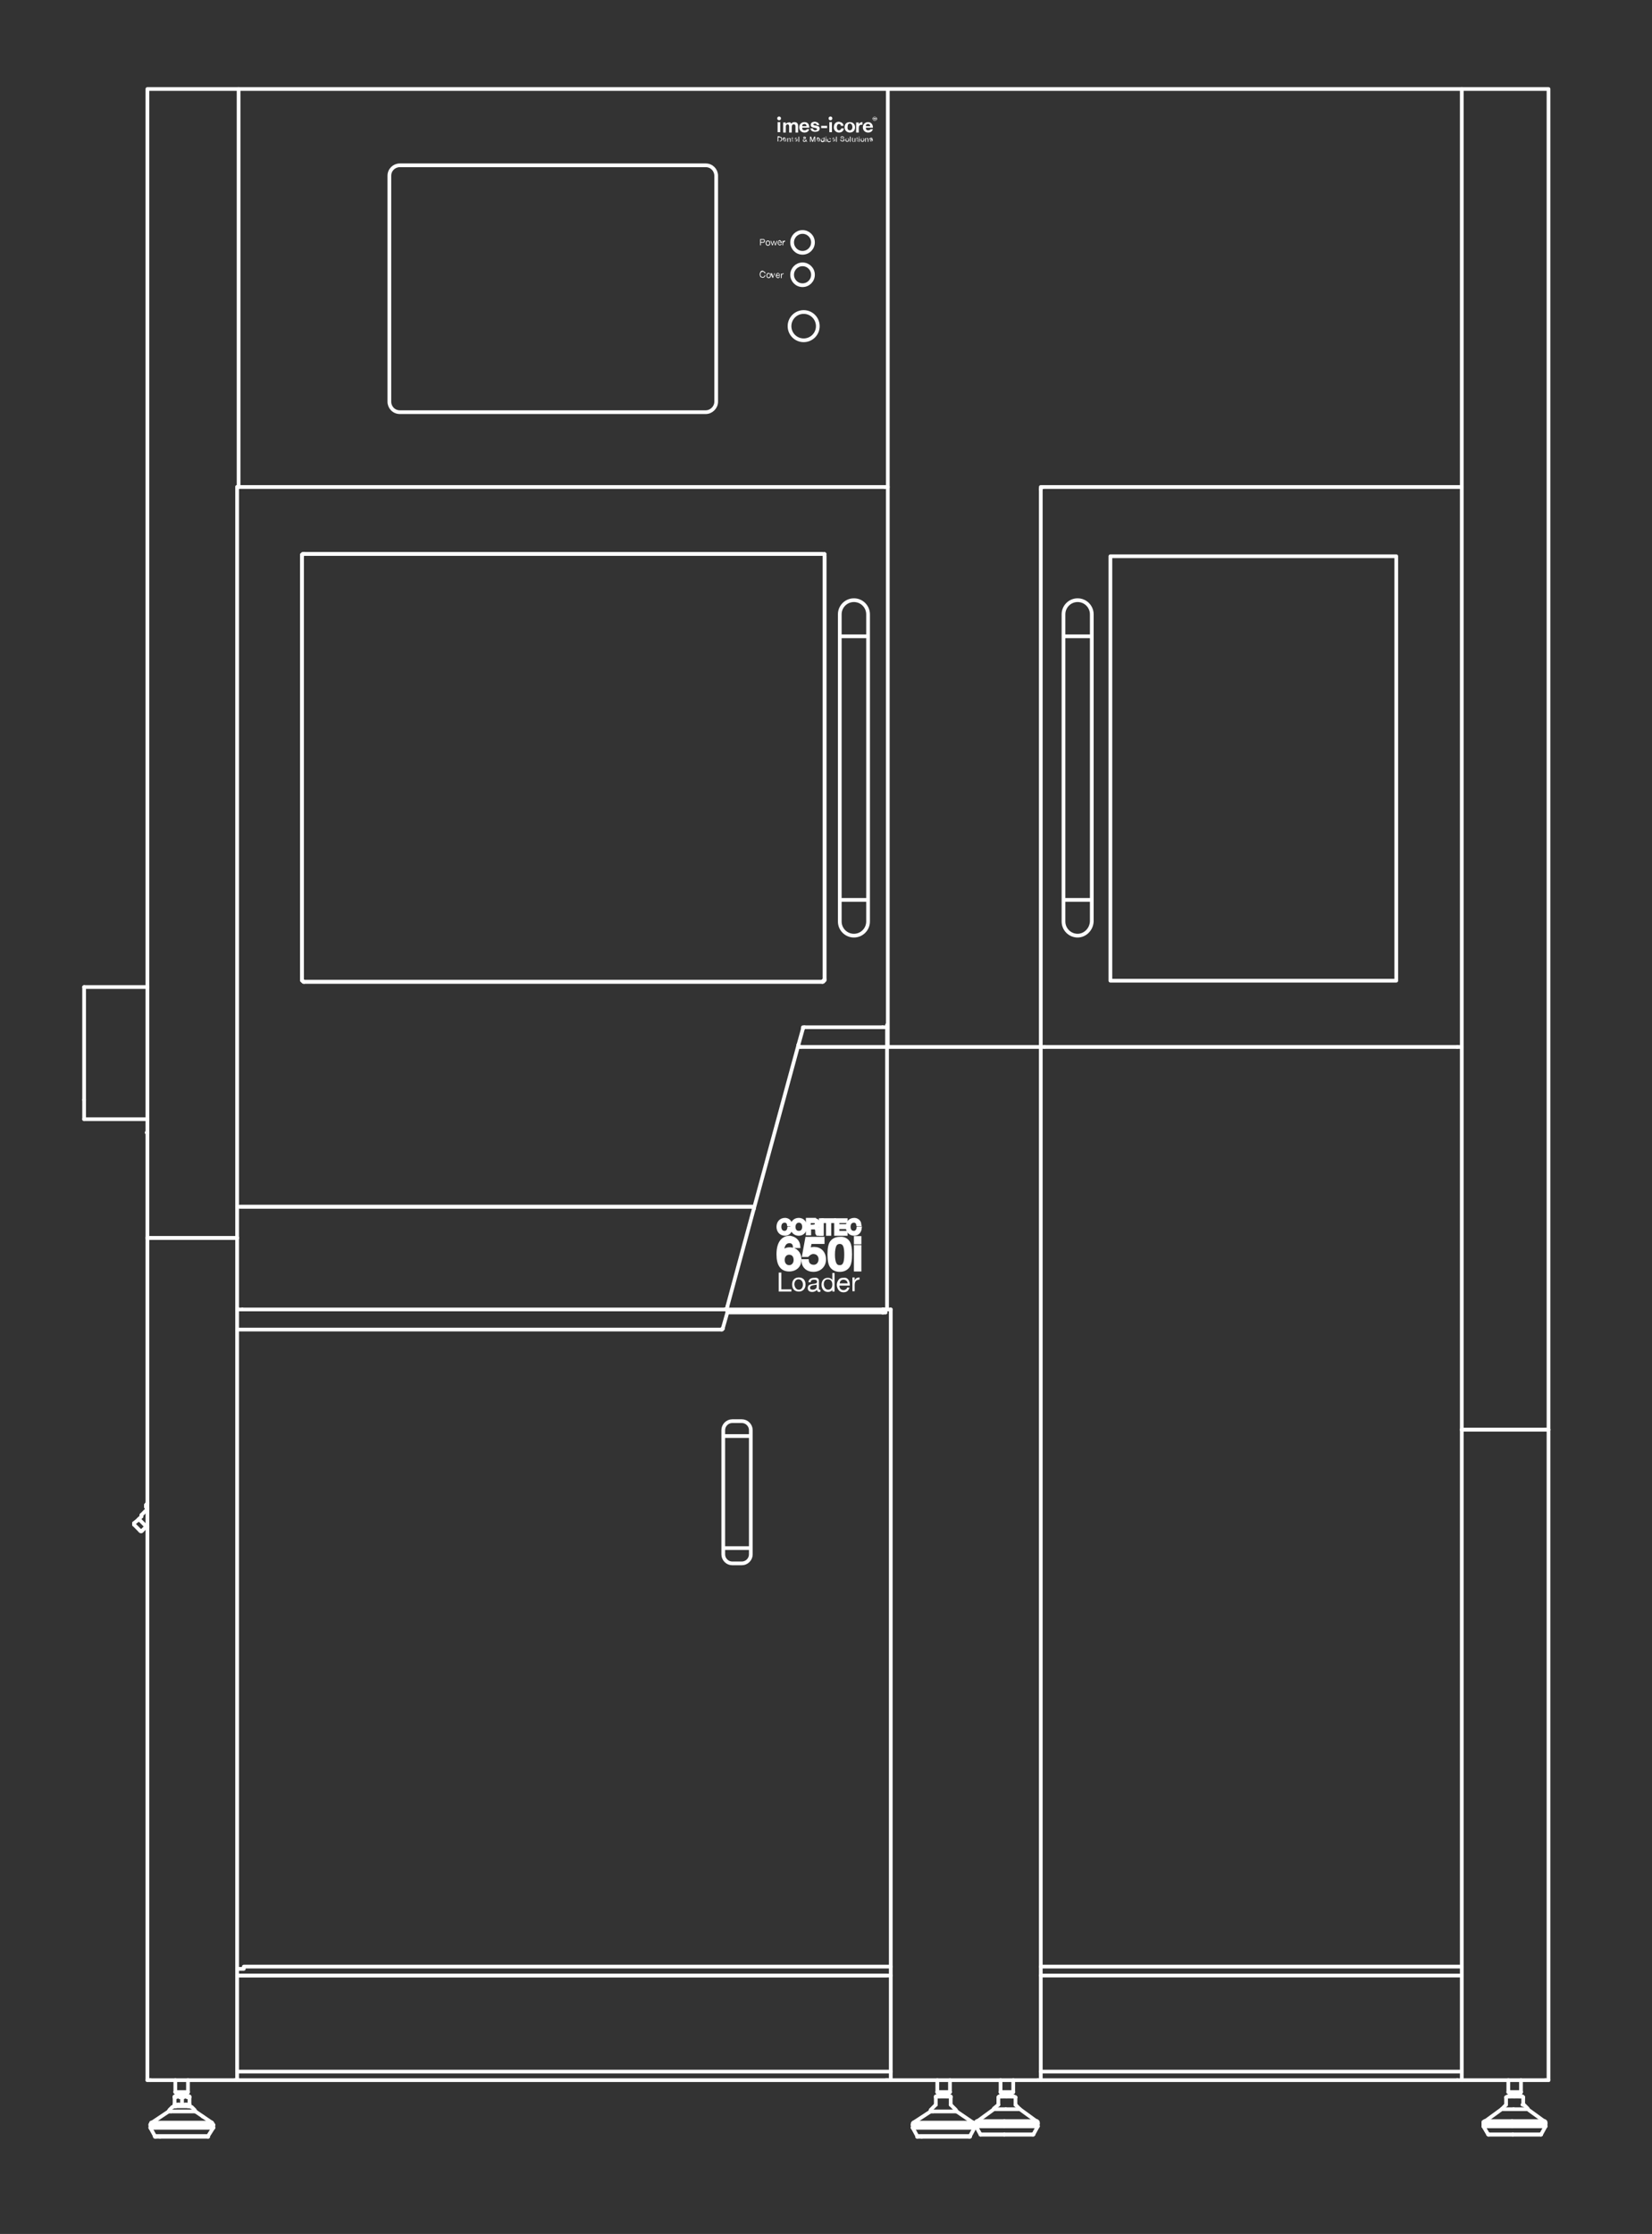 <?xml version="1.0" encoding="UTF-8"?>
<svg xmlns="http://www.w3.org/2000/svg" xmlns:xlink="http://www.w3.org/1999/xlink" version="1.1" id="Ebene_1" x="0px" y="0px" viewBox="0 0 443.8 600" style="enable-background:new 0 0 443.8 600;" xml:space="preserve">
<rect x="0" y="0" width="443.8" height="600" fill="#333333" stroke="none"/>
<style type="text/css">
	.st0{display:none;}
	.st1{display:inline;}
	.st2{fill:#010202;}
	.st3{fill:#FFFFFF;stroke:#000000;stroke-miterlimit:10;}
	.st4{display:inline;fill:none;stroke:#000000;stroke-width:3;stroke-linecap:round;stroke-linejoin:round;stroke-miterlimit:10;}
	.st5{fill:none;stroke:#000000;stroke-width:3;stroke-linecap:round;stroke-linejoin:round;stroke-miterlimit:10;}
	.st6{display:inline;fill:#FFFFFF;stroke:#000000;stroke-miterlimit:10;}
	.st7{display:inline;fill:#FFFFFF;stroke:#000000;stroke-width:3;stroke-miterlimit:10;}
	.st8{fill:#FFFFFF;}
	.st9{fill:#FFFFFF;stroke:#FFFFFF;stroke-miterlimit:10;}
	.st10{fill:none;stroke:#FFFFFF;stroke-linecap:round;stroke-linejoin:round;stroke-miterlimit:10;}
	.st11{fill:none;stroke:#FFFFFF;stroke-miterlimit:10;}
</style>
<g id="Grafik">
	<g id="Ebene_1_1_" class="st0">
		<g id="Ebene_2_1_" class="st1">
			<path class="st2" d="M-818.3-1279.5V690.1h2946.4v-1969.6L-818.3-1279.5L-818.3-1279.5z M1344.3-131.1c6,0,11,1,17-1     C1355.3-130.1,1350.3-131.1,1344.3-131.1z"></path>
		</g>
		<g class="st1">
			<path class="st3" d="M1531.5,168.8H262.7c-0.8,0-1.5-0.7-1.5-1.5s0.7-1.5,1.5-1.5h1268.8c0.8,0,1.5,0.7,1.5,1.5     S1532.3,168.8,1531.5,168.8z"></path>
		</g>
		<line class="st4" x1="1531.5" y1="168.8" x2="262.7" y2="168.8"></line>
		<line class="st4" x1="319.5" y1="24.6" x2="319.5" y2="23.6"></line>
		<polyline class="st4" points="319.6,25.1 319.5,24.6 319.5,24.1 319.5,23.6   "></polyline>
		<line class="st4" x1="321.3" y1="-566.2" x2="321.3" y2="23.3"></line>
		<line class="st4" x1="319.5" y1="23.6" x2="319.5" y2="-566"></line>
		<line class="st4" x1="321.3" y1="23.3" x2="1455.6" y2="23.3"></line>
		<path class="st4" d="M1457.1,29.1H324.4c0,0-0.8,0-1.2-0.1c-0.3-0.1-0.5-0.2-0.8-0.4c-1.4-0.7-2.6-2.4-3-3.9"></path>
		<line class="st4" x1="314.5" y1="-569.4" x2="314.5" y2="32.2"></line>
		<polyline class="st4" points="314.5,32.2 314.7,33.5 315,34.5 315.5,35.6 316.3,36.6 317.4,37.4 318.4,38 319.5,38.2 320.8,38.5       "></polyline>
		<line class="st4" x1="320.8" y1="38.5" x2="1456.1" y2="38.5"></line>
		<line class="st4" x1="1456.1" y1="40.3" x2="320.8" y2="40.3"></line>
		<polyline class="st4" points="320.8,40.3 318.9,40.3 317.4,39.8 315.8,39 314.5,38 313.4,36.6 312.7,35.1 312.1,33.5 312.1,31.9       "></polyline>
		<line class="st4" x1="312.1" y1="31.9" x2="312.1" y2="-569.9"></line>
		<g class="st1">
			<line class="st5" x1="169.7" y1="34.3" x2="169.7" y2="33.8"></line>
			<line class="st5" x1="168.7" y1="33.8" x2="168.7" y2="34.3"></line>
			<line class="st5" x1="193.3" y1="33.8" x2="192.8" y2="34.3"></line>
			<line class="st5" x1="206.1" y1="33.8" x2="206.6" y2="34.3"></line>
			<line class="st5" x1="188.3" y1="33.8" x2="188.8" y2="34.3"></line>
			<line class="st5" x1="175.5" y1="33.8" x2="175" y2="34.3"></line>
			<line class="st5" x1="209.5" y1="34.3" x2="209.5" y2="33.8"></line>
			<line class="st5" x1="206.9" y1="33.8" x2="206.9" y2="34.3"></line>
			<line class="st5" x1="174.7" y1="34.3" x2="174.7" y2="33.8"></line>
			<line class="st5" x1="192" y1="33.8" x2="192" y2="34.3"></line>
			<line class="st5" x1="189.6" y1="34.3" x2="189.6" y2="33.8"></line>
			<g>
				<line class="st5" x1="240.4" y1="34.3" x2="240.4" y2="33.8"></line>
				<line class="st5" x1="245.4" y1="34.3" x2="245.4" y2="33.8"></line>
				<line class="st5" x1="213.2" y1="33.8" x2="213.2" y2="34.3"></line>
				<line class="st5" x1="240.1" y1="34.3" x2="240.1" y2="33.8"></line>
				<line class="st5" x1="250.1" y1="30.6" x2="250.1" y2="31.4"></line>
				<polyline class="st5" points="250.1,31.4 250.1,31.9 250.1,32.5 249.8,32.7 249.6,33.2 249,33.5 248.8,33.8 248.3,33.8       247.7,33.8     "></polyline>
				<line class="st5" x1="247.7" y1="33.8" x2="-219.8" y2="33.8"></line>
				<line class="st5" x1="250.1" y1="-1092.4" x2="250.1" y2="30.6"></line>
				<line class="st5" x1="248.5" y1="30.4" x2="248.5" y2="-1092.6"></line>
				<polyline class="st5" points="250.1,30.6 250.1,31.1 250.1,31.7 249.8,31.9 249.6,32.5 249,32.7 248.8,33 248.3,33 247.7,33           "></polyline>
				<polyline class="st5" points="247.7,31.1 248,31.1 248.3,30.9 248.5,30.6 248.5,30.4     "></polyline>
				<line class="st5" x1="247.7" y1="35.3" x2="-248.3" y2="35.3"></line>
				<line class="st5" x1="-248.3" y1="31.1" x2="247.7" y2="31.1"></line>
				<polyline class="st5" points="246.2,34.3 246.7,34.3 247.2,34 247.7,33.8     "></polyline>
				<line class="st5" x1="-112.2" y1="34.3" x2="246.2" y2="34.3"></line>
				<line class="st5" x1="252.7" y1="33.5" x2="252.7" y2="-1094.5"></line>
				<polyline class="st5" points="247.7,38.2 248.8,38.2 249.6,38 250.4,37.4 251.1,36.9 251.9,36.1 252.2,35.3 252.4,34.3       252.7,33.5     "></polyline>
				<line class="st5" x1="-249.4" y1="38.2" x2="247.7" y2="38.2"></line>
				<polyline class="st5" points="254.3,33 254.3,34.3 254,35.6 253.2,36.6 252.4,37.7 251.4,38.5 250.4,39.3 249,39.5 247.7,39.5           "></polyline>
				<line class="st5" x1="247.7" y1="39.5" x2="-249.4" y2="39.5"></line>
				<line class="st5" x1="254.3" y1="-1094.7" x2="254.3" y2="33"></line>
				<rect x="248.1" y="33.1" class="st3" width="4.1" height="3.7"></rect>
			</g>
		</g>
		<path class="st6" d="M1589.7,171.5c-7.6-1.2-32.9-0.7-32.9-0.7l-16.7-0.5h-8.6c-0.8,0-1.5-0.7-1.5-1.5l-382.8-1l-572.7-0.5    c0,0-256.3,2.5-310.7,3c-6.4,0.1-10,0-10.1,0l-503-0.2l-25.4,0.8l-7.8,0.5l-7.5,0.8l-7.1,0.8l-6.2,1l-5.7,1.3l-4.9,1l-4.1,1.3    l-6.6,1.8l-11.4,0.1v-5.6l0.5-1.6c1.1-1.3,2.1-2.3,3.6-3.1c3.2-1.8,6.8-2.8,10.3-3.8c0.1,0,0.2-0.1,0.3-0.1    c5.2-1.4,10.6-2.3,15.9-3.1c4.2-0.6,8.3-1.1,12.5-1.5l8.1-0.8l8.6-0.5l8.6-0.3l8.9-0.3l9.2-0.3h543.8l221.7,1.3l194.2,0.8h560.1    l227.8-0.5c0,0,31,0.5,31.1,0.5c1.5,0,25.4,0.1,45.1,1.3c14.2,0.8,26.2,2.8,27.1,2.9c6.2,1,12.6,2.3,15.1,4.1c4,3.1,1.7,9,1.7,9    h-7h-4.4c0,0-4.3-3.8-6.2-4.4C1598.1,172.8,1592.2,171.9,1589.7,171.5z"></path>
		<path class="st7" d="M1618.1,172.3c-0.8,0-1.5,0.7-1.5,1.5v0.1c-0.1,0-0.2,0-0.3,0c-0.8,0-1.5,0.7-1.5,1.5v329.5h-5.1v-323l0,0    l0,0v-6.5c0-0.8-0.7-1.5-1.5-1.5s-1.5,0.7-1.5,1.5v6.5l0,0l0,0v322.9H263.4V169.3c0-0.8-0.7-1.5-1.5-1.5c-0.3,0-1.9-0.6-2.8,0    c-0.4,0.3-0.6,1.8-0.6,2v335h-0.7V169.6c0-0.8-0.7-1.5-1.5-1.5c-0.3,0-1.4-0.3-1.8-0.3c-0.8,0-1.5,0.7-1.5,1.5v335.5v0.9v6.6    h1328.8v10.3H-239.4c-0.8,0-1.5,0.7-1.5,1.5c0,0.3,0.1,0.6,0.2,0.8c-0.1,0.2-0.2,0.5-0.2,0.8c0,0.8,0.7,1.5,1.5,1.5h1846.1v13.5    h-85.1h-1761c-0.8,0-1.5,0.7-1.5,1.5c0,0.3,0.1,0.6,0.2,0.8c-0.1,0.2-0.2,0.5-0.2,0.8c0,0.8,0.7,1.5,1.5,1.5h1760.9h84.8    c0.6,0,2.6-0.1,3-0.1c0.7,0,0.4-2.2,0.4-3v-16.5c0-0.8-0.1-3.1-3.3-3.1h-21.5v-10.3h34.8v-7.1v-0.4v-331    C1619.6,173,1619,172.3,1618.1,172.3z"></path>
	</g>
	<g>
		<path class="st8" d="M205,64.2c0.3,0,0.5,0.2,0.5,0.5s-0.2,0.5-0.5,0.5h-0.6v0.7h-0.2v-1.7H205z M204.9,65c0.2,0,0.4-0.1,0.4-0.3    c0-0.2-0.1-0.3-0.4-0.3h-0.5V65C204.4,65,204.9,65,204.9,65z"></path>
		<path class="st8" d="M206.9,65.3c0,0.4-0.2,0.7-0.6,0.7c-0.4,0-0.6-0.3-0.6-0.7c0-0.4,0.2-0.7,0.6-0.7    C206.7,64.6,206.9,64.9,206.9,65.3z M206.3,65.8c0.2,0,0.4-0.2,0.4-0.5s-0.2-0.5-0.4-0.5s-0.4,0.2-0.4,0.5    C205.9,65.6,206.1,65.8,206.3,65.8z"></path>
		<path class="st8" d="M207.2,64.7l0.3,1l0,0l0.3-1h0.2l0.3,1l0,0l0.3-1h0.2l-0.4,1.2l0,0h-0.2l-0.3-1l0,0l-0.3,1h-0.2l-0.4-1.2    H207.2z"></path>
		<path class="st8" d="M209.9,64.8c0.1,0.1,0.1,0.3,0.1,0.5l0,0h-0.9l0,0c0,0.2,0.1,0.4,0.4,0.4c0.2,0,0.3-0.1,0.3-0.2h0.2    c-0.1,0.3-0.3,0.4-0.5,0.4c-0.1,0-0.2,0-0.3-0.1c-0.2-0.1-0.3-0.4-0.3-0.6s0.1-0.3,0.2-0.5c0.1-0.1,0.3-0.2,0.4-0.2    C209.6,64.6,209.8,64.7,209.9,64.8z M209.8,65.2c0-0.2-0.2-0.4-0.4-0.4s-0.3,0.1-0.4,0.4H209.8z"></path>
		<path class="st8" d="M210.9,64.6v0.3c-0.3,0-0.5,0.2-0.5,0.5v0.5h-0.2v-1.2h0.2v0.2l0,0C210.5,64.7,210.7,64.6,210.9,64.6    L210.9,64.6z"></path>
	</g>
	<g>
		<path class="st8" d="M205.7,73.4h-0.3c-0.1-0.2-0.2-0.4-0.5-0.4c-0.4,0-0.6,0.3-0.6,0.7c0,0.4,0.2,0.7,0.6,0.7    c0.3,0,0.5-0.2,0.5-0.5h0.2c0,0.4-0.3,0.7-0.7,0.7c-0.2,0-0.4-0.1-0.6-0.2c-0.1-0.2-0.2-0.4-0.2-0.7c0-0.3,0.1-0.5,0.2-0.7    c0.1-0.2,0.3-0.3,0.6-0.3C205.3,72.9,205.6,73.1,205.7,73.4z"></path>
		<path class="st8" d="M207.1,74c0,0.4-0.2,0.7-0.6,0.7c-0.4,0-0.6-0.3-0.6-0.7c0-0.4,0.2-0.7,0.6-0.7    C206.8,73.4,207.1,73.6,207.1,74z M206.5,74.5c0.2,0,0.4-0.2,0.4-0.5s-0.2-0.5-0.4-0.5s-0.4,0.2-0.4,0.5    C206.1,74.3,206.2,74.5,206.5,74.5z"></path>
		<path class="st8" d="M207.4,73.4l0.3,1l0,0l0.3-1h0.2l-0.5,1.2h-0.2l-0.5-1.2H207.4z"></path>
		<path class="st8" d="M209.4,73.6c0.1,0.1,0.1,0.3,0.1,0.5l0,0h-0.9l0,0c0,0.2,0.1,0.4,0.4,0.4c0.2,0,0.3-0.1,0.3-0.2h0.2    c-0.1,0.3-0.3,0.4-0.5,0.4c-0.1,0-0.2,0-0.3-0.1c-0.2-0.1-0.3-0.4-0.3-0.6s0.1-0.3,0.2-0.5c0.1-0.1,0.3-0.2,0.4-0.2    C209.2,73.4,209.3,73.4,209.4,73.6z M209.4,73.9c0-0.2-0.2-0.4-0.4-0.4s-0.3,0.1-0.4,0.4H209.4z"></path>
		<path class="st8" d="M210.5,73.4v0.2c-0.3,0-0.5,0.2-0.5,0.5v0.6h-0.2v-1.2h0.2v0.3l0,0C210.1,73.5,210.2,73.4,210.5,73.4    C210.4,73.4,210.4,73.4,210.5,73.4z"></path>
	</g>
	<g>
		<g>
			<path class="st9" d="M212.3,328.8h-0.4c-0.1-0.6-0.6-0.9-1.1-0.9c-1,0-1.4,0.8-1.4,1.6c0,0.8,0.4,1.6,1.4,1.6     c0.6,0,1.1-0.5,1.2-1.2h0.4c-0.1,0.9-0.7,1.5-1.5,1.5c-1.2,0-1.8-0.9-1.8-1.9s0.6-1.9,1.8-1.9C211.5,327.6,212.2,328,212.3,328.8     z"></path>
			<path class="st9" d="M216.3,329.5c0,1-0.6,1.9-1.7,1.9c-1.2,0-1.8-0.9-1.8-1.9s0.6-1.9,1.8-1.9     C215.7,327.6,216.3,328.5,216.3,329.5z M214.6,331.1c1,0,1.4-0.8,1.4-1.6c0-0.8-0.4-1.6-1.4-1.6c-0.9,0-1.4,0.8-1.4,1.6     C213.2,330.3,213.6,331.1,214.6,331.1z"></path>
			<path class="st9" d="M218.7,327.7c0.7,0,1.1,0.3,1.1,1c0,0.5-0.3,0.9-0.7,0.9l0,0c0.6,0.1,0.6,0.5,0.7,0.9c0,0.3,0,0.7,0.2,0.9     h-0.4c-0.1-0.1-0.1-0.4-0.1-0.7c0-0.4-0.1-0.6-0.2-0.8c-0.1-0.1-0.3-0.2-0.5-0.2h-1.4v1.6H217v-3.7h1.7V327.7z M218.6,329.4     c0.4,0,0.8-0.3,0.8-0.7c0-0.5-0.3-0.7-0.8-0.7h-1.3v1.5L218.6,329.4L218.6,329.4z"></path>
			<path class="st9" d="M220.8,327.7v0.5h-0.3v-0.5H220.8z M220.8,328.7v2.7h-0.3v-2.7H220.8z"></path>
			<path class="st9" d="M224.1,327.7v0.3h-1.3v3.4h-0.4V328h-1.3v-0.3H224.1z"></path>
			<path class="st9" d="M227.2,327.7v0.3H225v1.3h2.1v0.3H225v1.5h2.2v0.3h-2.6v-3.7L227.2,327.7L227.2,327.7z"></path>
			<path class="st9" d="M230.9,328.8h-0.4c-0.1-0.6-0.6-0.9-1.1-0.9c-1,0-1.4,0.8-1.4,1.6c0,0.8,0.4,1.6,1.4,1.6     c0.6,0,1.1-0.5,1.2-1.2h0.4c-0.1,0.9-0.7,1.5-1.5,1.5c-1.2,0-1.8-0.9-1.8-1.9s0.6-1.9,1.8-1.9C230.1,327.6,230.8,328,230.9,328.8     z"></path>
		</g>
		<g>
			<path class="st9" d="M214.5,334.7h-1c-0.1-0.8-0.6-1.3-1.4-1.3c-1.3,0-2,1.1-2,3.2l0,0c0.5-0.7,1.1-1.1,2.1-1.1     c1.5,0,2.6,1.1,2.6,2.7c0,0.8-0.2,1.5-0.7,2s-1.2,0.8-2.1,0.8c-1.9,0-2.9-1.3-2.9-4.1c0-2.9,1.1-4.5,3.1-4.5     C213.5,332.6,214.4,333.4,214.5,334.7z M212,340.3c1,0,1.7-0.8,1.7-1.9c0-1.2-0.7-1.9-1.7-1.9s-1.7,0.8-1.7,1.9     C210.3,339.5,211,340.3,212,340.3z"></path>
			<path class="st9" d="M221,332.7v0.9h-3.4l-0.5,2.4l0,0c0.4-0.4,0.9-0.6,1.6-0.6c1.6,0,2.7,1.1,2.7,2.9c0,1.6-1.2,2.8-2.9,2.8     c-1.5,0-2.6-0.9-2.7-2.4l0,0h1c0.1,0.9,0.8,1.5,1.8,1.5s1.8-0.8,1.8-2c0-1.1-0.8-1.9-1.9-1.9c-0.6,0-1.1,0.3-1.6,0.8H216l0.8-4.4     L221,332.7L221,332.7z"></path>
			<path class="st9" d="M227.7,333.5c0.5,0.6,0.7,1.7,0.7,3.4c0,1.6-0.2,2.7-0.7,3.3c-0.5,0.6-1.2,0.9-2.1,0.9     c-0.9,0-1.6-0.3-2.1-0.9s-0.7-1.7-0.7-3.3c0-1.6,0.2-2.7,0.7-3.3c0.5-0.6,1.2-0.9,2.1-0.9C226.5,332.6,227.2,332.9,227.7,333.5z      M224.3,339.6c0.3,0.5,0.7,0.7,1.3,0.7s1.1-0.3,1.3-0.8c0.3-0.5,0.4-1.4,0.4-2.5c0-0.8,0-2-0.5-2.8c-0.3-0.4-0.7-0.6-1.2-0.6     s-1,0.2-1.3,0.7s-0.5,1.4-0.5,2.7C223.8,338.2,224,339.1,224.3,339.6z"></path>
			<path class="st9" d="M230.9,332.5v1.2h-1v-1.2H230.9z M230.9,334.9v6.1h-1v-6.1H230.9z"></path>
		</g>
	</g>
	<g>
		<g>
			<path class="st8" d="M214.5,334.7h-1c-0.1-0.8-0.6-1.3-1.4-1.3c-1.3,0-2,1.1-2,3.2l0,0c0.5-0.7,1.1-1.1,2.1-1.1     c1.5,0,2.6,1.1,2.6,2.7c0,0.8-0.2,1.5-0.7,2s-1.2,0.8-2.1,0.8c-1.9,0-2.9-1.3-2.9-4.1c0-2.9,1.1-4.5,3.1-4.5     C213.5,332.6,214.4,333.4,214.5,334.7z M212,340.2c1,0,1.7-0.8,1.7-1.9c0-1.2-0.7-1.9-1.7-1.9s-1.7,0.8-1.7,1.9     C210.2,339.5,210.9,340.2,212,340.2z"></path>
			<path class="st8" d="M221,332.7v0.9h-3.4l-0.5,2.4l0,0c0.4-0.4,0.9-0.6,1.6-0.6c1.6,0,2.7,1.1,2.7,2.9c0,1.6-1.2,2.8-2.9,2.8     c-1.5,0-2.6-0.9-2.7-2.4l0,0h1c0.1,0.9,0.8,1.5,1.8,1.5s1.8-0.8,1.8-2c0-1.1-0.8-1.9-1.9-1.9c-0.6,0-1.1,0.3-1.6,0.8H216l0.8-4.4     L221,332.7L221,332.7z"></path>
			<path class="st8" d="M227.6,333.5c0.5,0.6,0.7,1.7,0.7,3.4c0,1.6-0.2,2.7-0.7,3.3c-0.5,0.6-1.2,0.9-2.1,0.9     c-0.9,0-1.6-0.3-2.1-0.9s-0.7-1.7-0.7-3.3c0-1.6,0.2-2.7,0.7-3.3c0.5-0.6,1.2-0.9,2.1-0.9C226.5,332.6,227.2,332.9,227.6,333.5z      M224.2,339.5c0.3,0.5,0.7,0.7,1.3,0.7s1.1-0.3,1.3-0.8c0.3-0.5,0.4-1.4,0.4-2.6c0-0.8,0-2-0.5-2.8c-0.3-0.4-0.7-0.6-1.2-0.6     s-1,0.2-1.3,0.7s-0.5,1.4-0.5,2.7C223.8,338.2,224,339.1,224.2,339.5z"></path>
			<path class="st8" d="M230.9,332.5v1.2h-1v-1.2H230.9z M230.9,334.9v6.1h-1v-6.1H230.9z"></path>
		</g>
		<g>
			<path class="st8" d="M209.9,341.8v4.5h2.7v0.6h-3.4v-5.1H209.9z"></path>
			<path class="st8" d="M216.4,345c0,1.1-0.7,1.9-1.8,1.9s-1.8-0.7-1.8-1.9c0-1.2,0.7-1.9,1.8-1.9     C215.8,343.1,216.4,343.9,216.4,345z M214.6,346.4c0.7,0,1.1-0.6,1.1-1.4s-0.5-1.4-1.2-1.4c-0.6,0-1.1,0.5-1.1,1.4     C213.5,345.9,214,346.4,214.6,346.4z"></path>
			<path class="st8" d="M220,344.1v2.1c0,0.1,0.1,0.2,0.2,0.2c0.1,0,0.1,0,0.2,0v0.5c-0.1,0.1-0.3,0.1-0.4,0.1     c-0.3,0-0.5-0.2-0.5-0.6c-0.3,0.4-0.8,0.6-1.3,0.6c-0.8,0-1.2-0.4-1.2-1c0-0.3,0.1-0.6,0.3-0.8c0.2-0.2,0.7-0.3,1.5-0.4     c0.5-0.1,0.7-0.2,0.7-0.5c0-0.4-0.2-0.6-0.8-0.6s-0.9,0.2-0.9,0.7h-0.6c0-0.8,0.6-1.2,1.6-1.2C219.7,343.1,220,343.5,220,344.1z      M218.3,346.4c0.7,0,1.1-0.4,1.1-0.8V345c-0.1,0.1-0.3,0.1-0.4,0.1l-0.6,0.1c-0.5,0.1-0.8,0.3-0.8,0.7     C217.6,346.2,217.8,346.4,218.3,346.4z"></path>
			<path class="st8" d="M224.2,341.8v5.1h-0.6v-0.5l0,0c-0.2,0.4-0.6,0.6-1.2,0.6c-1,0-1.7-0.8-1.7-1.9s0.6-1.9,1.7-1.9     c0.5,0,1,0.2,1.2,0.6l0,0v-1.9h0.6V341.8z M222.5,346.4c0.7,0,1.1-0.6,1.1-1.4s-0.4-1.4-1.2-1.4c-0.7,0-1.1,0.5-1.1,1.4     C221.4,345.8,221.8,346.4,222.5,346.4z"></path>
			<path class="st8" d="M227.9,343.7c0.3,0.4,0.4,0.9,0.4,1.5v0.1h-2.8l0,0c0,0.7,0.4,1.2,1.1,1.2c0.5,0,0.9-0.3,1-0.7h0.6     c-0.2,0.8-0.7,1.3-1.6,1.3c-0.4,0-0.7-0.1-1-0.3c-0.5-0.4-0.8-1.1-0.8-1.7c0-0.5,0.2-1,0.5-1.4s0.7-0.5,1.2-0.5     C227.2,343.1,227.6,343.3,227.9,343.7z M227.7,344.7c0-0.6-0.5-1-1.1-1s-1,0.4-1,1H227.7z"></path>
			<path class="st8" d="M230.9,343.1v0.6c-0.9,0-1.3,0.5-1.3,1.5v1.6H229v-3.7h0.6v0.8l0,0C229.8,343.4,230.2,343.1,230.9,343.1     C230.8,343.1,230.9,343.1,230.9,343.1z"></path>
		</g>
	</g>
	<g>
		<circle class="st10" cx="215.9" cy="87.6" r="3.8"></circle>
		<line class="st10" x1="237.3" y1="352.5" x2="237.1" y2="352.5"></line>
		<line class="st10" x1="237.1" y1="352.5" x2="195.4" y2="352.5"></line>
		<line class="st10" x1="237.1" y1="275.9" x2="237.1" y2="275.9"></line>
		<polyline class="st10" points="246.4,573.7 246.4,573.7 246.6,573.7 246.8,573.7 247,573.7 247.6,573.7   "></polyline>
		<polyline class="st10" points="247.6,573.7 248,573.7 248.6,573.7 249.2,573.7 250,573.7 250.8,573.7 251.6,573.7 252.4,573.7     253.2,573.7 254,573.7 254.8,573.7 255.6,573.7 256.4,573.7 257.2,573.7 257.8,573.7 258.6,573.7 259,573.7 259.6,573.7     260,573.7 260.2,573.7 260.4,573.7 260.6,573.7   "></polyline>
		<polyline class="st10" points="245.4,570.1 245.6,570.1 245.8,570.1 246,570.1 246.4,570.1 246.8,570.1   "></polyline>
		<polyline class="st10" points="246.8,570.1 247.4,570.1 248,570.1 248.6,570.1 249.4,570.1 250.2,570.1 251,570.1 251.8,570.1     252.8,570.1 253.6,570.1 254.6,570.1 255.4,570.1 256.2,570.1 257,570.1 257.8,570.1 258.6,570.1 259.2,570.1 259.8,570.1     260.2,570.1 260.8,570.1 261,570.1 261.2,570.1 261.4,570.1   "></polyline>
		<polyline class="st10" points="245.2,570.7 245.2,570.7 245.4,570.7 245.6,570.7 246,570.7 246.4,570.7   "></polyline>
		<polyline class="st10" points="246.4,570.7 247,570.7 247.6,570.7 248.4,570.7 249.2,570.7 250,570.7 250.8,570.7 251.6,570.7     252.6,570.7 253.4,570.7 254.4,570.7 255.4,570.7 256.2,570.7 257,570.7 257.8,570.7 258.6,570.7 259.2,570.7 260,570.7     260.4,570.7 261,570.7 261.2,570.7 261.6,570.7 261.8,570.7   "></polyline>
		<polyline class="st10" points="399.8,573.3 399.8,573.3 400,573.3 400.2,573.3 400.4,573.3 400.8,573.3 401.2,573.3 401.8,573.3     402.4,573.3 403.2,573.3 403.8,573.3 404.6,573.3 405.4,573.3 406.4,573.3   "></polyline>
		<polyline class="st10" points="406.4,573.3 407.2,573.3 408,573.3 408.8,573.3 409.6,573.3 410.4,573.3 411.2,573.3 411.8,573.3     412.4,573.3 412.8,573.3 413.2,573.3 413.6,573.3 413.8,573.3 414,573.3   "></polyline>
		<polyline class="st10" points="398.5,570.3 398.5,570.3 398.8,570.3 399,570.3 399.2,570.3 399.6,570.3 400,570.3 400.6,570.3     401.2,570.3 402,570.3 402.8,570.3 403.6,570.3 404.4,570.3 405.4,570.3 406.2,570.3   "></polyline>
		<polyline class="st10" points="406.2,570.3 407.2,570.3 408,570.3 409,570.3 409.8,570.3 410.6,570.3 411.4,570.3 412.2,570.3     412.8,570.3 413.4,570.3 414,570.3 414.4,570.3 414.8,570.3 415,570.3 415.2,570.3   "></polyline>
		<polyline class="st10" points="399,569.7 399,569.7 399.2,569.7 399.4,569.7 399.8,569.7 400.4,569.7 400.8,569.7 401.4,569.7     402.2,569.7 402.8,569.7 403.6,569.7 404.6,569.7 405.4,569.7 406.2,569.7   "></polyline>
		<polyline class="st10" points="406.2,569.7 407.2,569.7 408,569.7 409,569.7 409.8,569.7 410.6,569.7 411.4,569.7 412,569.7     412.8,569.7 413.2,569.7 413.8,569.7 414.2,569.7 414.6,569.7 414.8,569.7   "></polyline>
		<polyline class="st10" points="263.4,573.3 263.4,573.3 263.6,573.3 264,573.3 264.4,573.3 264.8,573.3 265.4,573.3 266,573.3     266.6,573.3 267.4,573.3 268.2,573.3 269,573.3 269.8,573.3   "></polyline>
		<polyline class="st10" points="269.8,573.3 270.8,573.3 271.6,573.3 272.4,573.3 273.2,573.3 274,573.3 274.6,573.3 275.4,573.3     275.8,573.3 276.4,573.3 276.8,573.3 277.2,573.3 277.4,573.3 277.6,573.3   "></polyline>
		<polyline class="st10" points="262.6,569.7 262.6,569.7 262.8,569.7 263,569.7 263.4,569.7 263.8,569.7 264.4,569.7 265,569.7     265.6,569.7 266.4,569.7 267.2,569.7 268,569.7 269,569.7 269.8,569.7   "></polyline>
		<polyline class="st10" points="269.8,569.7 270.6,569.7 271.6,569.7 272.4,569.7 273.4,569.7 274.2,569.7 274.8,569.7     275.6,569.7 276.2,569.7 276.8,569.7 277.4,569.7 277.8,569.7 278,569.7 278.2,569.7 278.4,569.7   "></polyline>
		<polyline class="st10" points="262.2,570.3 262.2,570.3 262.4,570.3 262.8,570.3 263.2,570.3 263.6,570.3 264.2,570.3     264.8,570.3 265.6,570.3 266.2,570.3 267.2,570.3 268,570.3 268.8,570.3 269.8,570.3   "></polyline>
		<polyline class="st10" points="269.8,570.3 270.6,570.3 271.6,570.3 272.4,570.3 273.4,570.3 274.2,570.3 275,570.3 275.8,570.3     276.4,570.3 277,570.3 277.6,570.3 278,570.3 278.4,570.3 278.6,570.3 278.8,570.3   "></polyline>
		<polyline class="st10" points="408.2,562.5 408.2,562.5 408,562.5 407.8,562.5 407.4,562.5 407,562.5 406.6,562.5 406.2,562.5     406,562.5 405.8,562.5   "></polyline>
		<line class="st10" x1="405.8" y1="562.5" x2="405.6" y2="562.5"></line>
		<polyline class="st10" points="405.6,562.9 405.6,562.9 405.8,562.9   "></polyline>
		<polyline class="st10" points="405.8,562.9 406,562.9 406.2,562.9 406.6,562.9 407,562.9 407.4,562.9 407.8,562.9 408,562.9     408.2,562.9   "></polyline>
		<line class="st10" x1="405.6" y1="562.3" x2="405.6" y2="562.3"></line>
		<polyline class="st10" points="405.6,562.3 406,562.3 406.2,562.3 406.6,562.3 407,562.3 407.4,562.3 407.6,562.3 408,562.3     408.2,562.3 408.4,562.3   "></polyline>
		<polyline class="st10" points="271.8,562.5 271.8,562.5 271.6,562.5 271.2,562.5 271,562.5 270.6,562.5 270.2,562.5 269.8,562.5     269.6,562.5 269.2,562.5   "></polyline>
		<line class="st10" x1="269.2" y1="562.5" x2="269.2" y2="562.5"></line>
		<line class="st10" x1="269.2" y1="562.9" x2="269.2" y2="562.9"></line>
		<polyline class="st10" points="269.2,562.9 269.6,562.9 269.8,562.9 270.2,562.9 270.6,562.9 271,562.9 271.2,562.9 271.6,562.9     271.8,562.9   "></polyline>
		<polyline class="st10" points="269,562.3 269,562.3 269.2,562.3   "></polyline>
		<polyline class="st10" points="269.2,562.3 269.4,562.3 269.8,562.3 270.2,562.3 270.4,562.3 270.8,562.3 271.2,562.3     271.6,562.3 271.8,562.3   "></polyline>
		<polyline class="st10" points="254.8,562.5 254.8,562.5 254.6,562.5 254.4,562.5 254.2,562.5 253.8,562.5 253.4,562.5 253,562.5     252.6,562.5 252.4,562.5 252.2,562.5   "></polyline>
		<polyline class="st10" points="252.2,562.9 252.2,562.9 252.4,562.9 252.6,562.9 253,562.9 253.4,562.9 253.8,562.9 254.2,562.9     254.4,562.9 254.6,562.9 254.8,562.9   "></polyline>
		<polyline class="st10" points="252,562.3 252,562.3 252.2,562.3 252.6,562.3 252.8,562.3 253.2,562.3 253.6,562.3 254,562.3     254.4,562.3 254.6,562.3 254.8,562.3   "></polyline>
		<line class="st10" x1="202.5" y1="324.7" x2="195.4" y2="350.9"></line>
		<line class="st10" x1="64.5" y1="324.1" x2="202" y2="324.1"></line>
		<line class="st10" x1="202" y1="324.1" x2="63.7" y2="324.1"></line>
		<line class="st10" x1="195.2" y1="351.7" x2="195.4" y2="350.9"></line>
		<line class="st10" x1="202.5" y1="324.7" x2="202.5" y2="324.7"></line>
		<line class="st10" x1="202.6" y1="324.1" x2="202" y2="324.1"></line>
		<line class="st10" x1="238.3" y1="275.3" x2="238.3" y2="351.7"></line>
		<line class="st10" x1="63.7" y1="130.8" x2="63.7" y2="324.1"></line>
		<polyline class="st10" points="416,384 416,23.9 39.6,23.9 39.6,332.5   "></polyline>
		<polyline class="st10" points="39.6,332.5 39.8,332.5 40,332.5 40.2,332.5 40.4,332.5   "></polyline>
		<line class="st10" x1="63.7" y1="332.5" x2="40.4" y2="332.5"></line>
		<line class="st10" x1="63.7" y1="332.5" x2="63.7" y2="324.1"></line>
		<line class="st10" x1="63.1" y1="558.7" x2="40.4" y2="558.7"></line>
		<line class="st10" x1="63.7" y1="351.3" x2="63.7" y2="332.5"></line>
		<line class="st10" x1="63.7" y1="332.5" x2="40.4" y2="332.5"></line>
		<polyline class="st10" points="39.6,558.7 39.8,558.7 40,558.7 40.2,558.7 40.4,558.7   "></polyline>
		<polyline class="st10" points="40.4,332.5 40.2,332.5 40,332.5 39.8,332.5 39.6,332.5   "></polyline>
		<line class="st10" x1="39.6" y1="332.5" x2="39.6" y2="558.7"></line>
		<polyline class="st10" points="63.1,558.7 63.1,558.7 63.3,558.7 63.5,558.7 63.7,558.7   "></polyline>
		<line class="st10" x1="63.7" y1="351.3" x2="63.7" y2="558.7"></line>
		<line class="st10" x1="64.1" y1="530.6" x2="238.1" y2="530.6"></line>
		<line class="st10" x1="238.1" y1="558.7" x2="64.1" y2="558.7"></line>
		<line class="st10" x1="63.7" y1="530.6" x2="239.3" y2="530.6"></line>
		<line class="st10" x1="239.3" y1="556.4" x2="63.7" y2="556.4"></line>
		<line class="st10" x1="63.7" y1="558.7" x2="64.1" y2="558.7"></line>
		<line class="st10" x1="238.5" y1="558.7" x2="238.1" y2="558.7"></line>
		<polyline class="st10" points="22.6,300.6 22.6,300.6 22.6,300.4 22.6,300.2 22.6,300 22.6,299.6 22.6,299.2 22.6,298.6     22.6,297.8 22.6,297.2 22.6,296.2 22.6,295.4   "></polyline>
		<polyline class="st10" points="22.6,295.4 22.6,294.4 22.6,293.4 22.6,292.2 22.6,291 22.6,289.8 22.6,288.6 22.6,287.4 22.6,286     22.6,284.6 22.6,283.4 22.6,282 22.6,280.6 22.6,279.4 22.6,277.9 22.6,276.7 22.6,275.5 22.6,274.3 22.6,273.1 22.6,271.9     22.6,270.9 22.6,269.9 22.6,269.1 22.6,268.3 22.6,267.5 22.6,266.9 22.6,266.3 22.6,265.9 22.6,265.5 22.6,265.3 22.6,265.1       "></polyline>
		<line class="st10" x1="237.3" y1="352.5" x2="237.3" y2="352.5"></line>
		<polyline class="st10" points="237.3,352.3 237.3,352.3 237.3,352.5   "></polyline>
		<line class="st10" x1="237.1" y1="351.7" x2="237.3" y2="351.7"></line>
		<line class="st10" x1="65.1" y1="351.7" x2="63.7" y2="351.7"></line>
		<line class="st10" x1="65.5" y1="528.8" x2="63.7" y2="528.8"></line>
		<line class="st10" x1="237.9" y1="351.7" x2="237.9" y2="352.5"></line>
		<line class="st10" x1="237.3" y1="351.7" x2="237.9" y2="351.7"></line>
		<line class="st10" x1="194.8" y1="351.7" x2="237.1" y2="351.7"></line>
		<line class="st10" x1="237.1" y1="352.5" x2="237.1" y2="352.5"></line>
		<line class="st10" x1="237.1" y1="352.5" x2="237.1" y2="352.5"></line>
		<polyline class="st10" points="237.9,352.5 237.9,352.5 237.7,352.5 237.5,352.5 237.3,352.5 237.1,352.5   "></polyline>
		<line class="st10" x1="65.5" y1="528.2" x2="239.3" y2="528.2"></line>
		<line class="st10" x1="194.8" y1="351.7" x2="65.1" y2="351.7"></line>
		<polyline class="st10" points="193.8,357.1 193.8,357.1 194,357.1 194,356.9 194.2,356.9 194.2,356.7   "></polyline>
		<polyline class="st10" points="195.4,352.5 195.4,352.3 195.4,352.1 195.4,351.9 195.2,351.9 195.2,351.7 195,351.7 194.8,351.7       "></polyline>
		<line class="st10" x1="194.2" y1="356.7" x2="195.4" y2="352.5"></line>
		<line class="st10" x1="63.7" y1="357.1" x2="193.8" y2="357.1"></line>
		<polyline class="st10" points="238.5,351.7 238.5,351.7 238.3,351.7 238.1,351.7 237.9,351.7   "></polyline>
		<line class="st10" x1="237.3" y1="351.7" x2="237.3" y2="351.7"></line>
		<polyline class="st10" points="81.7,148.8 81.5,148.8 81.3,148.8 81.3,149 81.1,149 81.1,149.2 81.1,149.4   "></polyline>
		<line class="st10" x1="221.5" y1="263.1" x2="221.5" y2="149.4"></line>
		<line class="st10" x1="220.9" y1="148.8" x2="81.7" y2="148.8"></line>
		<line class="st10" x1="81.1" y1="149.4" x2="81.1" y2="263.1"></line>
		<polyline class="st10" points="81.1,263.1 81.1,263.1 81.1,263.3 81.3,263.5 81.5,263.7 81.7,263.7   "></polyline>
		<line class="st10" x1="81.7" y1="263.7" x2="220.9" y2="263.7"></line>
		<polyline class="st10" points="220.9,263.7 221.1,263.7 221.1,263.5 221.3,263.5 221.3,263.3 221.5,263.3 221.5,263.1   "></polyline>
		<line class="st10" x1="214.5" y1="280.6" x2="202.5" y2="324.7"></line>
		<line class="st10" x1="221.5" y1="148.8" x2="221.5" y2="263.1"></line>
		<polyline class="st10" points="221.5,263.1 221.5,263.1 221.5,263.3 221.3,263.3 221.3,263.5 221.1,263.5 221.1,263.7     220.9,263.7   "></polyline>
		<line class="st10" x1="220.9" y1="263.7" x2="81.7" y2="263.7"></line>
		<polyline class="st10" points="81.7,263.7 81.5,263.7 81.3,263.5 81.1,263.3 81.1,263.1   "></polyline>
		<line class="st10" x1="81.1" y1="149.4" x2="81.1" y2="263.1"></line>
		<polyline class="st10" points="81.1,149.4 81.1,149.2 81.1,149 81.3,149 81.3,148.8 81.5,148.8 81.7,148.8   "></polyline>
		<line class="st10" x1="221.5" y1="148.8" x2="81.7" y2="148.8"></line>
		<line class="st10" x1="215.1" y1="281.2" x2="238.3" y2="281.2"></line>
		<line class="st10" x1="215.7" y1="276.3" x2="214.5" y2="280.6"></line>
		<polyline class="st10" points="216.1,275.9 216.1,275.9 215.9,275.9 215.7,275.9 215.7,276.1 215.7,276.3   "></polyline>
		<polyline class="st10" points="214.5,280.6 214.5,280.8 214.5,281 214.7,281.2 214.9,281.2 215.1,281.2   "></polyline>
		<line class="st10" x1="238.3" y1="275.9" x2="216.1" y2="275.9"></line>
		<polyline class="st10" points="238.5,130.8 238.5,130.8 238.1,130.8 237.7,130.8   "></polyline>
		<line class="st10" x1="237.7" y1="130.8" x2="63.7" y2="130.8"></line>
		<line class="st10" x1="64.1" y1="23.9" x2="64.1" y2="130.8"></line>
		<polyline class="st10" points="39.2,404.7 39.2,404.7 39.4,404.9   "></polyline>
		<line class="st10" x1="39.2" y1="404.3" x2="39.2" y2="404.3"></line>
		<polyline class="st10" points="36,409.5 36.2,409.7 36.4,409.9 36.6,410.1 36.8,410.3 37,410.5 37.2,410.7 37.4,410.9 37.6,411.1       "></polyline>
		<polyline class="st10" points="37.3,408 37.6,408.3 37.8,408.5 38.2,408.9 38.4,409.1 38.8,409.5 39,409.7 39.2,409.9 39.4,410.1     39.6,410.1   "></polyline>
		<line class="st10" x1="39.6" y1="403.7" x2="39.2" y2="404.3"></line>
		<polyline class="st10" points="39.2,404.3 39.2,404.7 39.4,404.9   "></polyline>
		<line class="st10" x1="39.4" y1="404.9" x2="39.6" y2="405.1"></line>
		<polyline class="st10" points="246.4,573.9 246.4,573.9 246.6,573.9 247,573.9 247.6,573.9   "></polyline>
		<polyline class="st10" points="247.6,573.9 248.4,573.9 249.4,573.9 250,573.9 250.6,573.9 252,573.9 253.4,573.9 254.2,573.9     254.8,573.9 256.2,573.9 257.4,573.9 258.4,573.9 259.2,573.9 259.6,573.9 259.8,573.9 260.4,573.9   "></polyline>
		<polyline class="st10" points="257,567.1 257,567.1 256.8,567.1 256.6,567.1 256.2,567.1 255.8,567.1 255.2,567.1 254.8,567.1     254.2,567.1 253.6,567.1 253,567.1 252.4,567.1 251.8,567.1 251.4,567.1 250.8,567.1 250.6,567.1   "></polyline>
		<polyline class="st10" points="250.6,567.1 250.2,567.1 250,567.1   "></polyline>
		<polyline class="st10" points="245.2,571.5 245.2,571.5 245.4,571.5 245.6,571.5 246,571.5 246.4,571.5   "></polyline>
		<polyline class="st10" points="246.4,571.5 247,571.5 247.6,571.5 248.4,571.5 249.2,571.5 250,571.5 250.8,571.5 251.6,571.5     252.6,571.5 253.4,571.5 254.4,571.5 255.4,571.5 256.2,571.5 257,571.5 257.8,571.5 258.6,571.5 259.2,571.5 260,571.5     260.4,571.5 261,571.5 261.2,571.5 261.6,571.5 261.8,571.5   "></polyline>
		<polyline class="st10" points="400,573.3 400,573.3 400.2,573.3 400.4,573.3 400.8,573.3 401.6,573.3 402.6,573.3 403.2,573.3     403.8,573.3 405,573.3 406.4,573.3   "></polyline>
		<polyline class="st10" points="406.4,573.3 407.6,573.3 409,573.3 409.6,573.3 410.2,573.3 411.4,573.3 412.4,573.3 412.8,573.3     413.2,573.3 413.6,573.3 414,573.3   "></polyline>
		<polyline class="st10" points="410.4,566.5 410.4,566.5 410,566.5 409.8,566.5 409.4,566.5 409,566.5 408.4,566.5 407.8,566.5     407.2,566.5 406.6,566.5   "></polyline>
		<polyline class="st10" points="406.6,566.5 406,566.5 405.4,566.5 405,566.5 404.4,566.5 404,566.5 403.8,566.5 403.6,566.5     403.4,566.5   "></polyline>
		<polyline class="st10" points="398.5,571.1 398.5,571.1 398.8,571.1 399,571.1 399.2,571.1 399.6,571.1 400,571.1 400.6,571.1     401.2,571.1 402,571.1 402.8,571.1 403.6,571.1 404.4,571.1 405.4,571.1 406.2,571.1   "></polyline>
		<polyline class="st10" points="406.2,571.1 407.2,571.1 408,571.1 409,571.1 409.8,571.1 410.6,571.1 411.4,571.1 412.2,571.1     412.8,571.1 413.4,571.1 414,571.1 414.4,571.1 414.8,571.1 415,571.1 415.2,571.1   "></polyline>
		<polyline class="st10" points="263.4,573.3 263.6,573.3 263.8,573.3 264,573.3 264.4,573.3 265.2,573.3 266.2,573.3 266.8,573.3     267.4,573.3 268.6,573.3 269.8,573.3   "></polyline>
		<polyline class="st10" points="269.8,573.3 271.2,573.3 272.4,573.3 273.2,573.3 273.8,573.3 275,573.3 276,573.3 276.4,573.3     276.8,573.3 277.2,573.3 277.4,573.3   "></polyline>
		<polyline class="st10" points="274,566.5 274,566.5 273.8,566.5 273.6,566.5 273.4,566.5 273,566.5 272.4,566.5 272,566.5     271.4,566.5 270.8,566.5 270.2,566.5   "></polyline>
		<polyline class="st10" points="270.2,566.5 269.6,566.5 269,566.5 268.4,566.5 268,566.5 267.6,566.5 267.4,566.5 267,566.5   "></polyline>
		<polyline class="st10" points="262.2,571.1 262.2,571.1 262.4,571.1 262.8,571.1 263.2,571.1 263.6,571.1 264.2,571.1     264.8,571.1 265.6,571.1 266.2,571.1 267.2,571.1 268,571.1 268.8,571.1 269.8,571.1   "></polyline>
		<polyline class="st10" points="269.8,571.1 270.6,571.1 271.6,571.1 272.4,571.1 273.4,571.1 274.2,571.1 275,571.1 275.8,571.1     276.4,571.1 277,571.1 277.6,571.1 278,571.1 278.4,571.1 278.6,571.1 278.8,571.1   "></polyline>
		<line class="st10" x1="405.2" y1="563.1" x2="405" y2="563.1"></line>
		<polyline class="st10" points="409,563.1 409,563.1 408.8,563.1 408.6,563.1   "></polyline>
		<line class="st10" x1="409.2" y1="563.3" x2="409.2" y2="563.3"></line>
		<line class="st10" x1="409.2" y1="565.3" x2="409.2" y2="565.3"></line>
		<line class="st10" x1="404.6" y1="563.3" x2="404.6" y2="565.3"></line>
		<polyline class="st10" points="409,565.3 409,565.3 409.2,565.3   "></polyline>
		<line class="st10" x1="409.2" y1="565.3" x2="409.2" y2="563.3"></line>
		<polyline class="st10" points="405.2,561.9 405.2,561.9 405.4,561.9   "></polyline>
		<polyline class="st10" points="405.4,561.9 405.6,561.9 406,561.9 406.4,561.9 406.8,561.9 407.2,561.9 407.6,561.9 408,561.9     408.2,561.9 408.6,561.9   "></polyline>
		<polyline class="st10" points="406.8,563.1 406.6,563.1 406.4,563.1 406.2,563.1 405.8,563.1 405.6,563.1 405.4,563.1     405.2,563.1   "></polyline>
		<polyline class="st10" points="408.6,563.1 408.4,563.1 408.2,563.1 408,563.1 407.8,563.1 407.6,563.1 407.4,563.1 407.2,563.1     406.8,563.1   "></polyline>
		<polyline class="st10" points="268.8,563.1 268.6,563.1 268.4,563.1   "></polyline>
		<polyline class="st10" points="272.4,563.1 272.4,563.1 272.2,563.1   "></polyline>
		<line class="st10" x1="272.8" y1="563.3" x2="272.8" y2="563.3"></line>
		<line class="st10" x1="272.8" y1="565.3" x2="272.8" y2="565.3"></line>
		<line class="st10" x1="268.2" y1="563.3" x2="268.2" y2="565.3"></line>
		<line class="st10" x1="272.8" y1="565.3" x2="272.8" y2="563.3"></line>
		<polyline class="st10" points="268.8,561.9 268.8,561.9 269,561.9   "></polyline>
		<polyline class="st10" points="269,561.9 269.2,561.9 269.6,561.9 270,561.9 270.4,561.9 270.8,561.9 271.2,561.9 271.6,561.9     271.8,561.9 272,561.9 272.2,561.9   "></polyline>
		<polyline class="st10" points="270.4,563.1 270.2,563.1 269.8,563.1 269.6,563.1 269.4,563.1 269.2,563.1 269,563.1 268.8,563.1       "></polyline>
		<polyline class="st10" points="272.2,563.1 272,563.1 271.8,563.1 271.6,563.1 271.4,563.1 271.2,563.1 271,563.1 270.6,563.1     270.4,563.1   "></polyline>
		<polyline class="st10" points="255.4,563.1 255.4,563.1 255.2,563.1 255,563.1 254.8,563.1 254.6,563.1 254.4,563.1   "></polyline>
		<line class="st10" x1="255.4" y1="563.3" x2="255.4" y2="563.1"></line>
		<line class="st10" x1="255.4" y1="565.3" x2="255.4" y2="565.3"></line>
		<line class="st10" x1="251.4" y1="565.3" x2="251.4" y2="565.3"></line>
		<polyline class="st10" points="252.4,563.1 252.2,563.1 252,563.1 251.8,563.1 251.6,563.1 251.4,563.1   "></polyline>
		<line class="st10" x1="251.4" y1="563.1" x2="251.4" y2="563.3"></line>
		<line class="st10" x1="255.4" y1="565.3" x2="255.4" y2="563.3"></line>
		<polyline class="st10" points="251.8,561.9 251.8,561.9 252,561.9 252.2,561.9 252.4,561.9 252.8,561.9 253.2,561.9 253.8,561.9     254.2,561.9 254.4,561.9 254.8,561.9 255,561.9 255.2,561.9   "></polyline>
		<polyline class="st10" points="254.4,563.1 254.2,563.1 254,563.1 253.8,563.1 253.4,563.1 253.2,563.1 253,563.1 252.8,563.1     252.4,563.1   "></polyline>
		<line class="st10" x1="251.4" y1="565.3" x2="251.4" y2="563.3"></line>
		<line class="st10" x1="391.5" y1="281.2" x2="280.6" y2="281.2"></line>
		<line class="st10" x1="279.6" y1="281.2" x2="280.6" y2="281.2"></line>
		<line class="st10" x1="392.7" y1="281.2" x2="391.5" y2="281.2"></line>
		<polyline class="st10" points="415.2,384 415.4,384 415.6,384 415.8,384 416,384   "></polyline>
		<line class="st10" x1="392.7" y1="384" x2="415.2" y2="384"></line>
		<line class="st10" x1="392.7" y1="384" x2="392.7" y2="23.9"></line>
		<polyline class="st10" points="415.2,558.7 415.4,558.7 415.6,558.7 415.8,558.7 416,558.7   "></polyline>
		<line class="st10" x1="416" y1="558.7" x2="416" y2="384"></line>
		<polyline class="st10" points="416,384 416,384 415.8,384 415.6,384 415.4,384 415.2,384   "></polyline>
		<polyline class="st10" points="391.5,558.7 391.9,558.7 392.1,558.7 392.3,558.7 392.5,558.7 392.7,558.7   "></polyline>
		<line class="st10" x1="392.7" y1="558.7" x2="392.7" y2="384"></line>
		<line class="st10" x1="392.7" y1="558.7" x2="415.2" y2="558.7"></line>
		<line class="st10" x1="392.7" y1="384" x2="415.2" y2="384"></line>
		<line class="st10" x1="238.5" y1="281.2" x2="238.5" y2="24.1"></line>
		<line class="st10" x1="238.5" y1="281.2" x2="279.6" y2="281.2"></line>
		<line class="st10" x1="279.6" y1="281.2" x2="279.6" y2="131.4"></line>
		<polyline class="st10" points="279.6,131.4 279.6,130.8 279.8,130.8 280.2,130.8   "></polyline>
		<line class="st10" x1="392.7" y1="130.8" x2="280.2" y2="130.8"></line>
		<line class="st10" x1="391.5" y1="558.7" x2="279.8" y2="558.7"></line>
		<line class="st10" x1="392.7" y1="556.4" x2="279.6" y2="556.4"></line>
		<line class="st10" x1="279.6" y1="530.6" x2="392.7" y2="530.6"></line>
		<line class="st10" x1="279.6" y1="528.2" x2="392.7" y2="528.2"></line>
		<line class="st10" x1="279.6" y1="558.7" x2="279.8" y2="558.7"></line>
		<polyline class="st10" points="239.3,351.7 239.1,351.7 238.9,351.7 238.7,351.7 238.5,351.7   "></polyline>
		<polyline class="st10" points="238.5,558.7 238.5,558.7 238.7,558.7 238.9,558.7 239.1,558.7 239.3,558.7   "></polyline>
		<polyline class="st10" points="278.8,558.7 279,558.7 279.2,558.7 279.4,558.7 279.6,558.7   "></polyline>
		<line class="st10" x1="279.6" y1="558.7" x2="279.6" y2="281.2"></line>
		<line class="st10" x1="239.3" y1="351.7" x2="239.3" y2="558.7"></line>
		<line class="st10" x1="278.8" y1="558.7" x2="239.3" y2="558.7"></line>
		<line class="st10" x1="22.6" y1="300.6" x2="39.6" y2="300.6"></line>
		<line class="st10" x1="39.6" y1="265.1" x2="22.6" y2="265.1"></line>
		<line class="st10" x1="39.4" y1="304.2" x2="39.6" y2="304.2"></line>
		<line class="st10" x1="39.6" y1="403.7" x2="39.2" y2="404.3"></line>
		<line class="st10" x1="39.2" y1="404.3" x2="39.2" y2="404.7"></line>
		<line class="st10" x1="38" y1="407.3" x2="37.3" y2="408"></line>
		<polyline class="st10" points="37.6,411.1 37.8,411.3 38,411.3 38.2,411.1   "></polyline>
		<polyline class="st10" points="36,409.1 36,409.3 36,409.5   "></polyline>
		<line class="st10" x1="38.2" y1="411.1" x2="39" y2="410.3"></line>
		<line class="st10" x1="37" y1="408.3" x2="36" y2="409.1"></line>
		<line class="st10" x1="39.6" y1="405.3" x2="38" y2="406.9"></line>
		<polyline class="st10" points="38,406.9 38,406.9 38,407.1 38,407.3   "></polyline>
		<line class="st10" x1="39" y1="410.3" x2="39.4" y2="410.3"></line>
		<line class="st10" x1="39.4" y1="410.3" x2="39.6" y2="410.1"></line>
		<line class="st10" x1="37.3" y1="408" x2="37" y2="408.3"></line>
		<polyline class="st10" points="251.4,565.3 250,566.7 250,567.1   "></polyline>
		<polyline class="st10" points="257,567.1 256.8,566.7 255.4,565.3   "></polyline>
		<polyline class="st10" points="246.4,573.7 246.4,573.7 246.4,573.9   "></polyline>
		<polyline class="st10" points="260.4,573.9 260.4,573.9 260.6,573.9 260.6,573.7   "></polyline>
		<line class="st10" x1="250" y1="567.1" x2="245.4" y2="570.1"></line>
		<line class="st10" x1="261.4" y1="570.1" x2="257" y2="567.1"></line>
		<line class="st10" x1="260.6" y1="573.7" x2="261.8" y2="571.5"></line>
		<line class="st10" x1="245.2" y1="571.5" x2="246.4" y2="573.7"></line>
		<polyline class="st10" points="245.4,570.1 245.4,570.1 245.2,570.3 245.2,570.5 245.2,570.7   "></polyline>
		<polyline class="st10" points="261.8,570.7 261.8,570.7 261.8,570.5 261.6,570.3 261.6,570.1 261.4,570.1   "></polyline>
		<line class="st10" x1="261.8" y1="571.5" x2="261.8" y2="570.7"></line>
		<line class="st10" x1="245.2" y1="570.7" x2="245.2" y2="571.5"></line>
		<polyline class="st10" points="404.6,565.3 403.6,566.3 403.4,566.5   "></polyline>
		<polyline class="st10" points="410.4,566.5 410.4,566.3 410.2,566.1 410,565.9 409.8,565.7 409.6,565.5 409.4,565.3 409.2,565.3       "></polyline>
		<polyline class="st10" points="399.8,573.3 399.8,573.3 400,573.3   "></polyline>
		<line class="st10" x1="414" y1="573.3" x2="414" y2="573.3"></line>
		<line class="st10" x1="403.4" y1="566.5" x2="399" y2="569.7"></line>
		<line class="st10" x1="414.8" y1="569.7" x2="410.4" y2="566.5"></line>
		<line class="st10" x1="415.2" y1="571.1" x2="415.2" y2="570.3"></line>
		<line class="st10" x1="398.5" y1="570.3" x2="398.5" y2="571.1"></line>
		<line class="st10" x1="414" y1="573.3" x2="415.2" y2="571.1"></line>
		<line class="st10" x1="398.5" y1="571.1" x2="399.8" y2="573.3"></line>
		<polyline class="st10" points="399,569.7 398.8,569.7 398.8,569.9 398.5,569.9 398.5,570.1 398.5,570.3   "></polyline>
		<polyline class="st10" points="415.2,570.3 415.2,570.3 415.2,570.1 415.2,569.9 415,569.7 414.8,569.7   "></polyline>
		<polyline class="st10" points="268.2,565.3 267,566.3 267,566.5   "></polyline>
		<polyline class="st10" points="274,566.5 273.8,566.3 272.8,565.3   "></polyline>
		<line class="st10" x1="263.4" y1="573.3" x2="263.4" y2="573.3"></line>
		<polyline class="st10" points="277.4,573.3 277.4,573.3 277.6,573.3   "></polyline>
		<line class="st10" x1="267" y1="566.5" x2="262.6" y2="569.7"></line>
		<line class="st10" x1="278.4" y1="569.7" x2="274" y2="566.5"></line>
		<line class="st10" x1="277.6" y1="573.3" x2="278.8" y2="571.1"></line>
		<line class="st10" x1="262.2" y1="571.1" x2="263.4" y2="573.3"></line>
		<polyline class="st10" points="262.6,569.7 262.4,569.7 262.2,569.9 262.2,570.1 262.2,570.3   "></polyline>
		<polyline class="st10" points="278.8,570.3 278.8,570.3 278.8,570.1 278.8,569.9 278.6,569.9 278.6,569.7 278.4,569.7   "></polyline>
		<line class="st10" x1="278.8" y1="571.1" x2="278.8" y2="570.3"></line>
		<line class="st10" x1="262.2" y1="570.3" x2="262.2" y2="571.1"></line>
		<line class="st10" x1="405" y1="563.1" x2="404.6" y2="563.3"></line>
		<line class="st10" x1="409.2" y1="563.3" x2="409" y2="563.1"></line>
		<line class="st10" x1="405.6" y1="562.5" x2="405.6" y2="562.9"></line>
		<line class="st10" x1="408.2" y1="562.9" x2="408.2" y2="562.5"></line>
		<polyline class="st10" points="408.2,562.5 408.2,562.5 408.2,562.3 408.4,562.3   "></polyline>
		<polyline class="st10" points="405.6,562.3 405.6,562.3 405.6,562.5   "></polyline>
		<polyline class="st10" points="408.6,563.1 408.4,563.1 408.2,563.1 408.2,562.9   "></polyline>
		<polyline class="st10" points="405.6,562.9 405.6,562.9 405.6,563.1 405.4,563.1   "></polyline>
		<line class="st10" x1="405.2" y1="558.7" x2="405.2" y2="561.9"></line>
		<line class="st10" x1="408.6" y1="561.9" x2="408.6" y2="558.7"></line>
		<line class="st10" x1="408.4" y1="562.3" x2="408.6" y2="561.9"></line>
		<line class="st10" x1="405.2" y1="561.9" x2="405.6" y2="562.3"></line>
		<line class="st10" x1="268.4" y1="563.1" x2="268.2" y2="563.3"></line>
		<line class="st10" x1="272.8" y1="563.3" x2="272.4" y2="563.1"></line>
		<line class="st10" x1="269.2" y1="562.5" x2="269.2" y2="562.9"></line>
		<line class="st10" x1="271.8" y1="562.9" x2="271.8" y2="562.5"></line>
		<polyline class="st10" points="271.8,562.5 271.8,562.5 271.8,562.3   "></polyline>
		<polyline class="st10" points="269,562.3 269,562.3 269.2,562.3 269.2,562.5   "></polyline>
		<polyline class="st10" points="272,563.1 272,563.1 271.8,563.1 271.8,562.9   "></polyline>
		<polyline class="st10" points="269.2,562.9 269.2,562.9 269.2,563.1 269,563.1 268.8,563.1   "></polyline>
		<line class="st10" x1="268.8" y1="558.7" x2="268.8" y2="561.9"></line>
		<line class="st10" x1="272.2" y1="561.9" x2="272.2" y2="558.7"></line>
		<line class="st10" x1="271.8" y1="562.3" x2="272.2" y2="561.9"></line>
		<line class="st10" x1="268.8" y1="561.9" x2="269" y2="562.3"></line>
		<line class="st10" x1="252.2" y1="562.5" x2="252.2" y2="562.9"></line>
		<line class="st10" x1="254.8" y1="562.9" x2="254.8" y2="562.5"></line>
		<polyline class="st10" points="254.8,562.5 254.8,562.5 254.8,562.3   "></polyline>
		<polyline class="st10" points="252,562.3 252,562.3 252.2,562.3 252.2,562.5   "></polyline>
		<polyline class="st10" points="255,563.1 255,563.1 254.8,563.1 254.8,562.9   "></polyline>
		<polyline class="st10" points="252.2,562.9 252.2,562.9 252.2,563.1 252,563.1 251.8,563.1   "></polyline>
		<line class="st10" x1="254.8" y1="562.3" x2="255.2" y2="561.9"></line>
		<line class="st10" x1="251.8" y1="561.9" x2="252" y2="562.3"></line>
		<line class="st10" x1="251.8" y1="558.7" x2="251.8" y2="561.9"></line>
		<line class="st10" x1="255.2" y1="561.9" x2="255.2" y2="558.7"></line>
		<g>
			<polyline class="st10" points="41.6,573.7 41.6,573.7 41.8,573.7 42,573.7 42.4,573.7 42.8,573.7    "></polyline>
			<polyline class="st10" points="42.8,573.7 43.4,573.7 43.8,573.7 44.6,573.7 45.3,573.7 46.1,573.7 46.9,573.7 47.7,573.7      48.5,573.7 49.5,573.7 50.3,573.7 51.1,573.7 51.9,573.7 52.7,573.7 53.3,573.7 53.9,573.7 54.5,573.7 54.9,573.7 55.3,573.7      55.7,573.7 55.9,573.7    "></polyline>
			<polyline class="st10" points="40.4,570.7 40.4,570.7 40.6,570.7 41,570.7 41.4,570.7 41.8,570.7    "></polyline>
			<polyline class="st10" points="41.8,570.7 42.4,570.7 43,570.7 43.6,570.7 44.4,570.7 45.3,570.7 46.1,570.7 47.1,570.7      47.9,570.7 48.9,570.7 49.9,570.7 50.7,570.7 51.5,570.7 52.5,570.7 53.3,570.7 54.1,570.7 54.7,570.7 55.3,570.7 55.9,570.7      56.3,570.7 56.7,570.7 56.9,570.7 57.1,570.7 57.3,570.7    "></polyline>
			<polyline class="st10" points="40.8,570.1 40.8,570.1 41,570.1 41.4,570.1 41.6,570.1 42.2,570.1    "></polyline>
			<polyline class="st10" points="42.2,570.1 42.6,570.1 43.2,570.1 44,570.1 44.6,570.1 45.5,570.1 46.3,570.1 47.3,570.1      48.1,570.1 49.1,570.1 49.9,570.1 50.9,570.1 51.7,570.1 52.5,570.1 53.3,570.1 53.9,570.1 54.7,570.1 55.1,570.1 55.7,570.1      56.1,570.1 56.5,570.1 56.7,570.1 56.9,570.1    "></polyline>
			<polyline class="st10" points="50.1,562.5 50.1,562.5 49.9,562.5 49.5,562.5 49.1,562.5 48.9,562.5 48.5,562.5 48.1,562.5      47.9,562.5 47.7,562.5 47.5,562.5    "></polyline>
			<polyline class="st10" points="47.5,562.9 47.5,562.9 47.7,562.9 47.9,562.9 48.1,562.9 48.5,562.9 48.9,562.9 49.1,562.9      49.5,562.9 49.9,562.9 50.1,562.9    "></polyline>
			<polyline class="st10" points="47.5,562.3 47.5,562.3 47.7,562.3 47.9,562.3 48.3,562.3 48.7,562.3 49.1,562.3 49.5,562.3      49.7,562.3 50.1,562.3 50.3,562.3    "></polyline>
			<polyline class="st10" points="50.7,565.7 50.7,565.7 50.5,565.7 50.3,565.7 49.9,565.7 49.5,565.7 49.1,565.7 48.7,565.7      48.3,565.7 47.9,565.7 47.7,565.7 47.3,565.7    "></polyline>
			<line class="st10" x1="47.3" y1="565.7" x2="47.1" y2="565.7"></line>
			<polyline class="st10" points="41.8,573.9 41.8,573.9 42,573.9 42.4,573.9 43,573.9    "></polyline>
			<polyline class="st10" points="43,573.9 43.8,573.9 44.8,573.9 45.5,573.9 46.1,573.9 47.5,573.9 48.9,573.9 49.5,573.9      50.3,573.9 51.5,573.9 52.7,573.9 53.7,573.9 54.5,573.9 54.9,573.9 55.3,573.9 55.7,573.9 55.9,573.9    "></polyline>
			<polyline class="st10" points="52.5,567.1 52.5,567.1 52.3,567.1 52.1,567.1 51.9,567.1 51.5,567.1 51.1,567.1 50.7,567.1      50.1,567.1 49.5,567.1 48.9,567.1 48.3,567.1 47.7,567.1 47.3,567.1 46.7,567.1 46.3,567.1 45.9,567.1    "></polyline>
			<polyline class="st10" points="45.9,567.1 45.7,567.1 45.5,567.1 45.3,567.1    "></polyline>
			<polyline class="st10" points="40.4,571.5 40.4,571.5 40.6,571.5 41,571.5 41.4,571.5 41.8,571.5    "></polyline>
			<polyline class="st10" points="41.8,571.5 42.4,571.5 43,571.5 43.6,571.5 44.4,571.5 45.3,571.5 46.1,571.5 47.1,571.5      47.9,571.5 48.9,571.5 49.9,571.5 50.7,571.5 51.5,571.5 52.5,571.5 53.3,571.5 54.1,571.5 54.7,571.5 55.3,571.5 55.9,571.5      56.3,571.5 56.7,571.5 56.9,571.5 57.1,571.5 57.3,571.5    "></polyline>
			<polyline class="st10" points="50.9,563.1 50.9,563.1 50.7,563.1 50.5,563.1 50.3,563.1 50.1,563.1 49.9,563.1    "></polyline>
			<line class="st10" x1="50.9" y1="563.3" x2="50.9" y2="563.1"></line>
			<polyline class="st10" points="49.9,565.3 50.1,565.3 50.3,565.3 50.5,565.3 50.7,565.3 50.9,565.3    "></polyline>
			<line class="st10" x1="50.9" y1="565.3" x2="50.9" y2="565.3"></line>
			<polyline class="st10" points="46.9,565.3 46.9,565.3 47.1,565.3 47.3,565.3 47.5,565.3 47.7,565.3 47.9,565.3    "></polyline>
			<line class="st10" x1="46.9" y1="565.3" x2="46.9" y2="565.3"></line>
			<polyline class="st10" points="47.9,563.1 47.7,563.1 47.5,563.1 47.3,563.1 47.1,563.1 46.9,563.1    "></polyline>
			<line class="st10" x1="46.9" y1="563.1" x2="46.9" y2="563.3"></line>
			<polyline class="st10" points="49.9,565.3 50.3,565.3 50.9,565.3    "></polyline>
			<line class="st10" x1="50.9" y1="565.3" x2="50.9" y2="563.3"></line>
			<polyline class="st10" points="49.9,563.1 50.1,563.1 50.3,563.3 50.7,563.3 50.9,563.3    "></polyline>
			<polyline class="st10" points="47.1,561.9 47.3,561.9 47.5,561.9 47.9,561.9 48.3,561.9 48.7,561.9 49.1,561.9 49.5,561.9      49.9,561.9 50.1,561.9 50.5,561.9    "></polyline>
			<polyline class="st10" points="47.9,565.3 48.1,565.3 48.3,565.3 48.7,565.3 48.9,565.3 49.1,565.3 49.3,565.3 49.7,565.3      49.9,565.3    "></polyline>
			<polyline class="st10" points="48.9,565.3 49.3,565.3 49.9,565.3    "></polyline>
			<polyline class="st10" points="49.9,563.1 49.7,563.1 49.3,563.1 49.1,563.1 48.9,563.1 48.7,563.1 48.3,563.1 48.1,563.1      47.9,563.1    "></polyline>
			<polyline class="st10" points="48.9,563.3 49.1,563.3 49.3,563.3 49.7,563.1 49.9,563.1    "></polyline>
			<polyline class="st10" points="46.9,563.3 47.1,563.3 47.3,563.3 47.7,563.1 47.9,563.1    "></polyline>
			<line class="st10" x1="46.9" y1="565.3" x2="46.9" y2="563.3"></line>
			<line class="st10" x1="46.9" y1="565.3" x2="47.9" y2="565.3"></line>
			<polyline class="st10" points="47.9,565.3 48.1,565.3 48.3,565.3 48.7,565.3 48.9,565.3    "></polyline>
			<line class="st10" x1="48.9" y1="565.3" x2="48.9" y2="563.3"></line>
			<polyline class="st10" points="47.9,563.1 48.1,563.1 48.3,563.3 48.7,563.3 48.9,563.3    "></polyline>
			<line class="st10" x1="54.5" y1="568.5" x2="54.5" y2="568.5"></line>
			<polyline class="st10" points="47.1,565.7 46.7,565.7 46.5,565.9 46.3,565.9 46.1,566.1 45.9,566.3 45.7,566.5 45.5,566.7      45.3,567.1    "></polyline>
			<polyline class="st10" points="52.5,567.1 52.3,566.7 52.1,566.5 51.9,566.3 51.7,566.1 51.5,565.9 51.3,565.9 50.9,565.7      50.7,565.7    "></polyline>
			<polyline class="st10" points="41.6,573.7 41.6,573.7 41.6,573.9 41.8,573.9    "></polyline>
			<polyline class="st10" points="55.9,573.9 55.9,573.9 55.9,573.7    "></polyline>
			<line class="st10" x1="45.3" y1="567.1" x2="40.8" y2="570.1"></line>
			<line class="st10" x1="56.9" y1="570.1" x2="52.5" y2="567.1"></line>
			<line class="st10" x1="55.9" y1="573.7" x2="57.3" y2="571.5"></line>
			<line class="st10" x1="40.4" y1="571.5" x2="41.6" y2="573.7"></line>
			<line class="st10" x1="57.3" y1="571.5" x2="57.3" y2="570.7"></line>
			<line class="st10" x1="40.4" y1="570.7" x2="40.4" y2="571.5"></line>
			<polyline class="st10" points="40.8,570.1 40.8,570.1 40.6,570.1 40.6,570.3 40.4,570.5 40.4,570.7    "></polyline>
			<polyline class="st10" points="57.3,570.7 57.1,570.7 57.1,570.5 57.1,570.3 56.9,570.1    "></polyline>
			<line class="st10" x1="47.5" y1="562.5" x2="47.5" y2="562.9"></line>
			<line class="st10" x1="50.1" y1="562.9" x2="50.1" y2="562.5"></line>
			<polyline class="st10" points="50.1,562.5 50.3,562.5 50.3,562.3    "></polyline>
			<polyline class="st10" points="47.5,562.3 47.5,562.3 47.5,562.5    "></polyline>
			<polyline class="st10" points="50.5,563.1 50.5,563.1 50.3,563.1 50.3,562.9 50.1,562.9    "></polyline>
			<polyline class="st10" points="47.5,562.9 47.5,562.9 47.5,563.1 47.3,563.1    "></polyline>
			<line class="st10" x1="47.1" y1="565.3" x2="47.1" y2="565.7"></line>
			<line class="st10" x1="50.5" y1="565.7" x2="50.5" y2="565.3"></line>
			<line class="st10" x1="47.1" y1="558.7" x2="47.1" y2="561.9"></line>
			<line class="st10" x1="50.5" y1="561.9" x2="50.5" y2="558.7"></line>
			<line class="st10" x1="50.3" y1="562.3" x2="50.5" y2="561.9"></line>
			<line class="st10" x1="47.1" y1="561.9" x2="47.5" y2="562.3"></line>
		</g>
		<circle class="st10" cx="215.6" cy="65.1" r="2.8"></circle>
		<circle class="st10" cx="215.6" cy="73.8" r="2.8"></circle>
		<g>
			<path class="st10" d="M229.4,251.3L229.4,251.3c-2.1,0-3.8-1.7-3.8-3.8V165c0-2.1,1.7-3.8,3.8-3.8l0,0c2.1,0,3.8,1.7,3.8,3.8     v82.5C233.2,249.6,231.5,251.3,229.4,251.3z"></path>
			<line class="st11" x1="225.7" y1="241.7" x2="233.2" y2="241.7"></line>
			<line class="st11" x1="225.7" y1="170.9" x2="233.2" y2="170.9"></line>
		</g>
		<g>
			<path class="st10" d="M289.5,251.3L289.5,251.3c-2.1,0-3.8-1.7-3.8-3.8V165c0-2.1,1.7-3.8,3.8-3.8l0,0c2.1,0,3.8,1.7,3.8,3.8     v82.5C293.2,249.6,291.5,251.3,289.5,251.3z"></path>
			<line class="st11" x1="285.7" y1="241.7" x2="293.2" y2="241.7"></line>
			<line class="st11" x1="285.7" y1="170.9" x2="293.2" y2="170.9"></line>
		</g>
		<rect x="298.3" y="149.4" class="st10" width="76.8" height="114"></rect>
		<path class="st10" d="M189.6,110.7h-82.2c-1.6,0-2.8-1.3-2.8-2.8V47.2c0-1.6,1.3-2.8,2.8-2.8h82.2c1.6,0,2.8,1.3,2.8,2.8v60.7    C192.4,109.4,191.1,110.7,189.6,110.7z"></path>
		<g>
			<path class="st10" d="M199.3,419.9h-2.6c-1.3,0-2.4-1.1-2.4-2.4v-33.4c0-1.3,1.1-2.4,2.4-2.4h2.6c1.3,0,2.4,1.1,2.4,2.4v33.4     C201.7,418.8,200.6,419.9,199.3,419.9z"></path>
			<line class="st11" x1="194.2" y1="415.8" x2="201.7" y2="415.8"></line>
			<line class="st11" x1="194.2" y1="385.7" x2="201.7" y2="385.7"></line>
		</g>
	</g>
</g>
<g id="EN">
</g>
<g id="DE" class="st0">
</g>
<g id="Hilfslinien">
</g>
<g>
	<g>
		<path class="st8" d="M223.6,31.8c0-0.3-0.2-0.5-0.5-0.5c-0.3,0-0.5,0.2-0.5,0.5s0.2,0.5,0.5,0.5C223.4,32.3,223.6,32.1,223.6,31.8    L223.6,31.8z"></path>
	</g>
	<g>
		<path class="st8" d="M209.8,31.8c0-0.3-0.2-0.5-0.5-0.5c-0.3,0-0.5,0.2-0.5,0.5c0,0.3,0.2,0.5,0.5,0.5    C209.6,32.3,209.8,32.1,209.8,31.8L209.8,31.8z"></path>
	</g>
	<g>
		<g>
			<path class="st8" d="M212.6,33.2c0.2-0.3,0.5-0.4,0.8-0.4c0.7,0,1,0.4,1,1v1.8h-0.7V34c0-0.4-0.1-0.6-0.5-0.6     c-0.3,0-0.5,0.2-0.5,0.7v1.5h-0.7v-1.6c0-0.3-0.1-0.6-0.4-0.6c-0.2,0-0.5,0.1-0.5,0.6v1.6h-0.7v-2.7h0.7v0.4h0     c0.2-0.3,0.5-0.4,0.8-0.4C212.2,32.8,212.4,32.9,212.6,33.2z"></path>
		</g>
		<g>
			<path class="st8" d="M217.4,34.2c0,0,0,0.1,0,0.1h-1.9c0,0.5,0.2,0.7,0.7,0.7c0.3,0,0.5-0.2,0.6-0.3h0.6     c-0.2,0.6-0.6,0.9-1.3,0.9c-0.8,0-1.4-0.6-1.4-1.4c0-0.8,0.6-1.4,1.4-1.4C217,32.8,217.4,33.4,217.4,34.2z M216.7,33.9     c-0.1-0.4-0.2-0.6-0.6-0.6c-0.4,0-0.6,0.2-0.6,0.6H216.7z"></path>
		</g>
		<g>
			<path class="st8" d="M220.1,33.6h-0.7c0-0.3-0.2-0.4-0.5-0.4c-0.3,0-0.4,0.1-0.4,0.2c0,0.2,0.2,0.3,0.6,0.3     c0.5,0.1,0.7,0.2,0.9,0.3c0.1,0.1,0.2,0.3,0.2,0.5c0,0.7-0.6,0.9-1.2,0.9c-0.7,0-1.2-0.3-1.3-0.9h0.7c0,0.3,0.3,0.5,0.6,0.5     c0.2,0,0.5-0.1,0.5-0.3c0-0.2-0.2-0.3-0.8-0.4c-0.6-0.1-0.9-0.3-0.9-0.7c0-0.6,0.4-0.9,1.2-0.9C219.6,32.8,220,33.1,220.1,33.6z"></path>
		</g>
		<g>
			<path class="st8" d="M222.2,33.8v0.6h-1.6v-0.6H222.2z"></path>
		</g>
	</g>
	<g>
		<g>
			<path class="st8" d="M226.6,33.8h-0.7c0-0.3-0.2-0.5-0.5-0.5c-0.4,0-0.6,0.4-0.6,0.9c0,0.4,0.2,0.8,0.6,0.8     c0.3,0,0.5-0.2,0.6-0.5h0.7c-0.1,0.7-0.6,1.1-1.3,1.1c-0.8,0-1.4-0.6-1.4-1.4c0-0.9,0.5-1.5,1.4-1.5     C226,32.8,226.6,33.1,226.6,33.8z"></path>
		</g>
		<g>
			<path class="st8" d="M229.7,34.2c0,0.9-0.6,1.4-1.4,1.4c-0.8,0-1.4-0.6-1.4-1.4c0-0.9,0.5-1.4,1.4-1.4     C229.1,32.8,229.7,33.3,229.7,34.2z M228.3,35c0.4,0,0.7-0.3,0.7-0.9c0-0.4-0.2-0.9-0.7-0.9c-0.4,0-0.6,0.3-0.6,0.9     C227.6,34.7,227.9,35,228.3,35z"></path>
		</g>
		<g>
			<path class="st8" d="M231.7,32.8v0.7c-0.1,0-0.2,0-0.3,0c-0.5,0-0.7,0.4-0.7,0.9v1.2H230v-2.7h0.7v0.5h0c0.1-0.3,0.5-0.6,0.9-0.6     C231.6,32.8,231.7,32.8,231.7,32.8z"></path>
		</g>
		<g>
			<path class="st8" d="M234.5,34.2c0,0,0,0.1,0,0.1h-1.9c0,0.5,0.2,0.7,0.7,0.7c0.3,0,0.5-0.2,0.6-0.3h0.6     c-0.2,0.6-0.6,0.9-1.3,0.9c-0.8,0-1.4-0.6-1.4-1.4c0-0.8,0.6-1.4,1.4-1.4C234,32.8,234.5,33.4,234.5,34.2z M233.8,33.9     c-0.1-0.4-0.2-0.6-0.6-0.6c-0.4,0-0.6,0.2-0.6,0.6H233.8z"></path>
		</g>
	</g>
	<g>
		<path class="st8" d="M235.4,31.5c0.1,0.1,0.2,0.2,0.2,0.4c0,0.2-0.1,0.3-0.2,0.4c-0.1,0.1-0.3,0.2-0.4,0.2c-0.2,0-0.3-0.1-0.4-0.2    c-0.1-0.1-0.2-0.3-0.2-0.4c0-0.2,0.1-0.3,0.2-0.4c0.1-0.1,0.3-0.2,0.4-0.2C235.2,31.4,235.3,31.4,235.4,31.5z M234.7,32.3    c0.1,0.1,0.2,0.1,0.3,0.1c0.1,0,0.2,0,0.3-0.1c0.1-0.1,0.1-0.2,0.1-0.4c0-0.1,0-0.3-0.1-0.4c-0.1-0.1-0.2-0.1-0.3-0.1    c-0.1,0-0.2,0-0.3,0.1c-0.1,0.1-0.1,0.2-0.1,0.4C234.5,32.1,234.6,32.2,234.7,32.3z M235.1,31.6c0.1,0,0.2,0.1,0.2,0.2    c0,0.1-0.1,0.2-0.2,0.2l0.2,0.3h-0.1L235,32h-0.1v0.3h-0.1v-0.7H235.1z M235,31.9c0.1,0,0.2,0,0.2-0.1c0-0.1,0-0.1-0.1-0.1h-0.1    v0.2H235z"></path>
	</g>
	<g>
		<path class="st8" d="M209.4,36.7c0.4,0,0.7,0.2,0.7,0.6c0,0.5-0.2,0.7-0.7,0.7h-0.5v-1.4H209.4z M209.4,37.9    c0.3,0,0.5-0.2,0.5-0.5c0-0.4-0.2-0.5-0.5-0.5h-0.3v1.1H209.4z"></path>
		<path class="st8" d="M211.1,37.2c0.1,0.1,0.1,0.2,0.1,0.4v0h-0.8v0c0,0.2,0.1,0.3,0.3,0.3c0.2,0,0.2-0.1,0.3-0.2h0.2    c0,0.2-0.2,0.3-0.4,0.3c-0.1,0-0.2,0-0.3-0.1c-0.2-0.1-0.2-0.3-0.2-0.5c0-0.1,0-0.3,0.1-0.4c0.1-0.1,0.2-0.1,0.3-0.1    C210.9,37,211,37.1,211.1,37.2z M211.1,37.5c0-0.2-0.1-0.3-0.3-0.3c-0.2,0-0.3,0.1-0.3,0.3H211.1z"></path>
		<path class="st8" d="M212.4,37.4v0.7h-0.2v-0.7c0-0.1-0.1-0.2-0.2-0.2c-0.2,0-0.3,0.1-0.3,0.3v0.6h-0.2v-1h0.2v0.2h0    c0.1-0.1,0.2-0.2,0.3-0.2C212.2,37,212.4,37.2,212.4,37.4z"></path>
		<path class="st8" d="M212.9,36.8v0.3h0.2v0.1h-0.2v0.6c0,0,0,0.1,0.1,0.1c0,0,0.1,0,0.1,0h0v0.1H213c-0.2,0-0.2-0.1-0.2-0.2v-0.6    h-0.2v-0.1h0.2v-0.3H212.9z"></path>
		<path class="st8" d="M214.2,37.3v0.6c0,0,0,0.1,0.1,0.1c0,0,0,0,0.1,0V38c0,0-0.1,0-0.1,0c-0.1,0-0.1,0-0.1-0.2    c-0.1,0.1-0.2,0.2-0.4,0.2c-0.2,0-0.3-0.1-0.3-0.3c0-0.1,0-0.2,0.1-0.2c0.1-0.1,0.2-0.1,0.4-0.1c0.1,0,0.2-0.1,0.2-0.1    c0-0.1-0.1-0.2-0.2-0.2c-0.2,0-0.2,0.1-0.3,0.2h-0.2c0-0.2,0.2-0.3,0.4-0.3C214.1,37,214.2,37.2,214.2,37.3z M213.7,37.9    c0.2,0,0.3-0.1,0.3-0.2v-0.2c0,0-0.1,0-0.1,0l-0.2,0c-0.1,0-0.2,0.1-0.2,0.2C213.5,37.9,213.6,37.9,213.7,37.9z"></path>
		<path class="st8" d="M214.7,36.7v1.4h-0.2v-1.4H214.7z"></path>
		<path class="st8" d="M216.5,37c0,0.1-0.1,0.3-0.3,0.4l0.3,0.3c0-0.1,0-0.1,0-0.2h0.2c0,0.2,0,0.2-0.1,0.3l0.3,0.3h-0.2l-0.2-0.2    c-0.1,0.1-0.2,0.2-0.4,0.2c-0.1,0-0.3,0-0.3-0.1c-0.1-0.1-0.1-0.2-0.1-0.3c0-0.2,0.1-0.3,0.3-0.4l-0.1-0.1    c-0.1-0.1-0.1-0.1-0.1-0.2c0-0.2,0.1-0.3,0.3-0.3C216.3,36.7,216.5,36.8,216.5,37z M216.1,37.9c0.1,0,0.2-0.1,0.3-0.2l-0.3-0.4    c-0.2,0.1-0.2,0.2-0.2,0.3C215.8,37.8,215.9,37.9,216.1,37.9z M216.1,37.2c0.1-0.1,0.2-0.2,0.2-0.2c0-0.1-0.1-0.1-0.2-0.1    c-0.1,0-0.2,0.1-0.2,0.1C216,37,216,37.1,216.1,37.2z"></path>
		<path class="st8" d="M217.9,36.7l0.4,1.1l0.4-1.1h0.3v1.4h-0.2v-1.1h0l-0.4,1.1h-0.2l-0.4-1.1h0v1.1h-0.2v-1.4H217.9z"></path>
		<path class="st8" d="M220.2,37.2c0.1,0.1,0.1,0.2,0.1,0.4v0h-0.8v0c0,0.2,0.1,0.3,0.3,0.3c0.2,0,0.2-0.1,0.3-0.2h0.2    c0,0.2-0.2,0.3-0.4,0.3c-0.1,0-0.2,0-0.3-0.1c-0.2-0.1-0.2-0.3-0.2-0.5c0-0.1,0-0.3,0.1-0.4c0.1-0.1,0.2-0.1,0.3-0.1    C220,37,220.1,37.1,220.2,37.2z M220.1,37.5c0-0.2-0.1-0.3-0.3-0.3c-0.2,0-0.3,0.1-0.3,0.3H220.1z"></path>
		<path class="st8" d="M221.5,36.7v1.4h-0.2v-0.1h0c-0.1,0.1-0.2,0.2-0.3,0.2c-0.3,0-0.5-0.2-0.5-0.5c0-0.3,0.2-0.5,0.5-0.5    c0.1,0,0.3,0.1,0.3,0.2h0v-0.5H221.5z M221,37.9c0.2,0,0.3-0.2,0.3-0.4c0-0.2-0.1-0.4-0.3-0.4c-0.2,0-0.3,0.1-0.3,0.4    C220.7,37.8,220.8,37.9,221,37.9z"></path>
		<path class="st8" d="M222,36.7v0.2h-0.2v-0.2H222z M222,37.1v1h-0.2v-1H222z"></path>
		<path class="st8" d="M223.2,37.4H223c0-0.1-0.1-0.2-0.3-0.2c-0.2,0-0.3,0.1-0.3,0.4c0,0.2,0.1,0.4,0.3,0.4c0.2,0,0.3-0.1,0.3-0.2    h0.2c0,0.2-0.2,0.4-0.5,0.4c-0.3,0-0.5-0.2-0.5-0.5c0-0.3,0.2-0.5,0.5-0.5C223,37,223.2,37.2,223.2,37.4z"></path>
		<path class="st8" d="M224.3,37.3v0.6c0,0,0,0.1,0.1,0.1c0,0,0,0,0.1,0V38c0,0-0.1,0-0.1,0c-0.1,0-0.1,0-0.1-0.2    c-0.1,0.1-0.2,0.2-0.4,0.2c-0.2,0-0.3-0.1-0.3-0.3c0-0.1,0-0.2,0.1-0.2c0.1-0.1,0.2-0.1,0.4-0.1c0.1,0,0.2-0.1,0.2-0.1    c0-0.1-0.1-0.2-0.2-0.2c-0.2,0-0.2,0.1-0.3,0.2h-0.2c0-0.2,0.2-0.3,0.4-0.3C224.2,37,224.3,37.2,224.3,37.3z M223.8,37.9    c0.2,0,0.3-0.1,0.3-0.2v-0.2c0,0-0.1,0-0.1,0l-0.2,0c-0.1,0-0.2,0.1-0.2,0.2C223.6,37.9,223.7,37.9,223.8,37.9z"></path>
		<path class="st8" d="M224.8,36.7v1.4h-0.2v-1.4H224.8z"></path>
		<path class="st8" d="M226.8,37.1h-0.2c0-0.2-0.1-0.3-0.4-0.3c-0.2,0-0.3,0.1-0.3,0.2c0,0.1,0,0.1,0.1,0.1c0,0,0.2,0.1,0.4,0.1    c0.3,0.1,0.5,0.2,0.5,0.4c0,0.1-0.1,0.2-0.2,0.3c-0.1,0.1-0.2,0.1-0.4,0.1c-0.3,0-0.6-0.2-0.6-0.5h0.2c0,0.2,0.2,0.3,0.4,0.3    c0.2,0,0.4-0.1,0.4-0.2c0-0.1-0.1-0.2-0.4-0.3c-0.2,0-0.3-0.1-0.4-0.1c-0.1-0.1-0.1-0.1-0.1-0.2c0-0.3,0.2-0.4,0.5-0.4    C226.6,36.7,226.8,36.8,226.8,37.1z"></path>
		<path class="st8" d="M228.1,37.6c0,0.3-0.2,0.5-0.5,0.5c-0.3,0-0.5-0.2-0.5-0.5s0.2-0.5,0.5-0.5C227.9,37,228.1,37.3,228.1,37.6z     M227.6,37.9c0.2,0,0.3-0.1,0.3-0.4s-0.1-0.4-0.3-0.4c-0.2,0-0.3,0.1-0.3,0.4C227.3,37.8,227.4,37.9,227.6,37.9z"></path>
		<path class="st8" d="M228.5,36.7v1.4h-0.2v-1.4H228.5z"></path>
		<path class="st8" d="M229.1,37.1v0.7c0,0.1,0.1,0.2,0.2,0.2c0.2,0,0.3-0.1,0.3-0.3v-0.6h0.2v1h-0.2v-0.2h0    c-0.1,0.1-0.2,0.2-0.3,0.2c-0.2,0-0.4-0.1-0.4-0.4v-0.7H229.1z"></path>
		<path class="st8" d="M230.3,36.8v0.3h0.2v0.1h-0.2v0.6c0,0,0,0.1,0.1,0.1c0,0,0.1,0,0.1,0h0v0.1h-0.1c-0.2,0-0.2-0.1-0.2-0.2v-0.6    H230v-0.1h0.2v-0.3H230.3z"></path>
		<path class="st8" d="M230.9,36.7v0.2h-0.2v-0.2H230.9z M230.9,37.1v1h-0.2v-1H230.9z"></path>
		<path class="st8" d="M232.2,37.6c0,0.3-0.2,0.5-0.5,0.5c-0.3,0-0.5-0.2-0.5-0.5s0.2-0.5,0.5-0.5C232,37,232.2,37.3,232.2,37.6z     M231.7,37.9c0.2,0,0.3-0.1,0.3-0.4s-0.1-0.4-0.3-0.4c-0.2,0-0.3,0.1-0.3,0.4C231.4,37.8,231.5,37.9,231.7,37.9z"></path>
		<path class="st8" d="M233.3,37.4v0.7h-0.2v-0.7c0-0.1-0.1-0.2-0.2-0.2c-0.2,0-0.3,0.1-0.3,0.3v0.6h-0.2v-1h0.2v0.2h0    c0.1-0.1,0.2-0.2,0.3-0.2C233.2,37,233.3,37.2,233.3,37.4z"></path>
		<path class="st8" d="M234.4,37.4h-0.2v0c0-0.1-0.1-0.2-0.2-0.2s-0.2,0-0.2,0.1c0,0.1,0.1,0.1,0.2,0.1l0.2,0c0.2,0,0.3,0.1,0.3,0.3    c0,0.2-0.2,0.3-0.4,0.3c-0.3,0-0.4-0.1-0.4-0.3h0.2c0,0.1,0.1,0.2,0.3,0.2c0.2,0,0.2,0,0.2-0.1c0,0,0-0.1-0.1-0.1    c0,0-0.1,0-0.3-0.1c-0.3-0.1-0.4-0.1-0.4-0.3c0-0.2,0.2-0.3,0.4-0.3C234.3,37,234.4,37.1,234.4,37.4z"></path>
	</g>
	<rect x="208.9" y="32.8" class="st8" width="0.7" height="2.7"></rect>
	<rect x="222.8" y="32.8" class="st8" width="0.7" height="2.7"></rect>
</g>
</svg>
